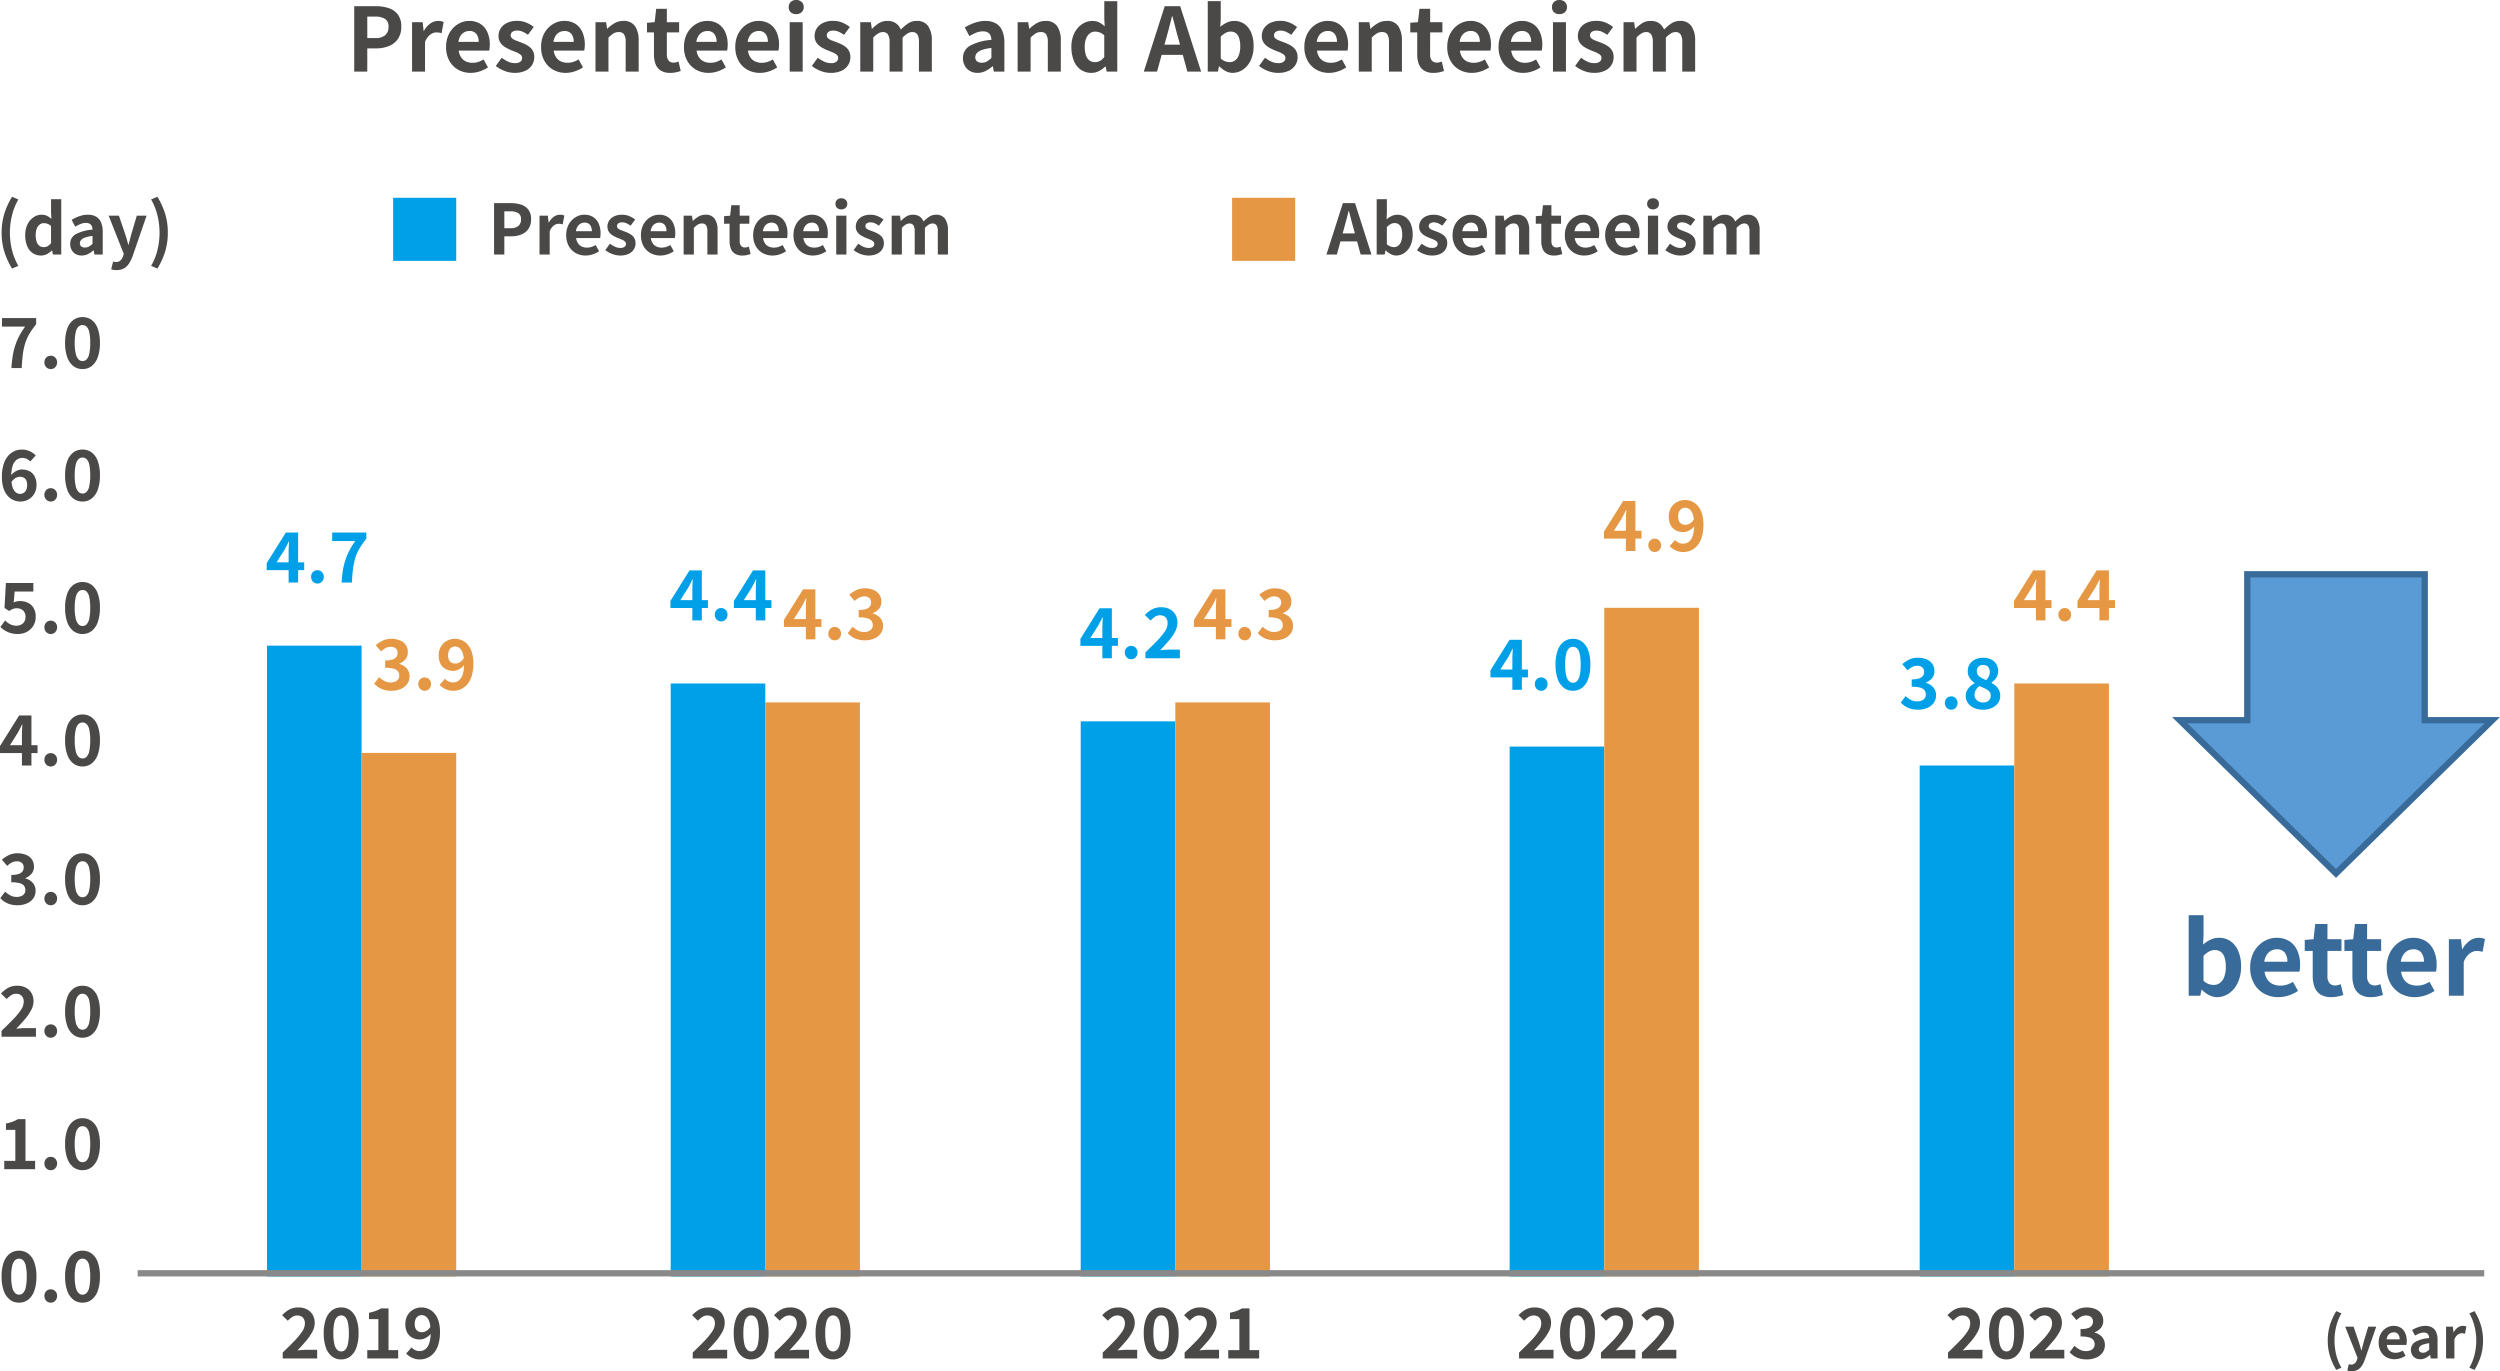 <svg xmlns="http://www.w3.org/2000/svg" width="396.323" height="217.37" viewBox="0 0 396.323 217.37">
  <g id="safety-img-21" transform="translate(-55.676 -527.646)">
    <path id="パス_8976" data-name="パス 8976" d="M-14.509,0a18.281,18.281,0,0,1,.193-1.887,10.97,10.97,0,0,1,.385-1.633A10,10,0,0,1-13.3-5.038a12.121,12.121,0,0,1,.957-1.54h-3.663V-7.931h5.412v.99a11.543,11.543,0,0,0-1.122,1.606,7.3,7.3,0,0,0-.66,1.551,10.616,10.616,0,0,0-.341,1.711q-.11.918-.165,2.073Zm6.237.154A.948.948,0,0,1-9-.154,1.059,1.059,0,0,1-9.284-.9,1.049,1.049,0,0,1-9-1.661a.965.965,0,0,1,.726-.3.952.952,0,0,1,.715.3A1.049,1.049,0,0,1-7.271-.9a1.059,1.059,0,0,1-.286.748A.935.935,0,0,1-8.272.154Zm5.027,0A2.321,2.321,0,0,1-4.7-.324a3.043,3.043,0,0,1-.963-1.4,6.583,6.583,0,0,1-.341-2.266,6.478,6.478,0,0,1,.341-2.26A2.935,2.935,0,0,1-4.7-7.623a2.376,2.376,0,0,1,1.457-.462,2.376,2.376,0,0,1,1.458.462,2.935,2.935,0,0,1,.962,1.37,6.478,6.478,0,0,1,.341,2.26A6.583,6.583,0,0,1-.825-1.727a3.043,3.043,0,0,1-.962,1.4A2.321,2.321,0,0,1-3.245.154Zm0-1.265a.9.9,0,0,0,.638-.258,1.8,1.8,0,0,0,.429-.891,7.66,7.66,0,0,0,.154-1.733A7.5,7.5,0,0,0-2.178-5.72a1.67,1.67,0,0,0-.429-.858.936.936,0,0,0-.638-.242.929.929,0,0,0-.622.242,1.7,1.7,0,0,0-.445.858,7.014,7.014,0,0,0-.165,1.727A7.166,7.166,0,0,0-4.312-2.26a1.832,1.832,0,0,0,.445.891A.9.9,0,0,0-3.245-1.111Z" transform="translate(72 586)" fill="#4b4948"/>
    <path id="パス_8975" data-name="パス 8975" d="M2.585,2.222A11.909,11.909,0,0,1,1.37-.44,10.068,10.068,0,0,1,.935-3.465,10.107,10.107,0,0,1,1.37-6.5,11.909,11.909,0,0,1,2.585-9.163l1,.429A9.669,9.669,0,0,0,2.569-6.171a11.567,11.567,0,0,0-.325,2.706A11.567,11.567,0,0,0,2.569-.759,9.5,9.5,0,0,0,3.586,1.793ZM7.194.154A2.32,2.32,0,0,1,5.858-.231a2.463,2.463,0,0,1-.875-1.111A4.437,4.437,0,0,1,4.675-3.08,3.739,3.739,0,0,1,5.043-4.8a2.884,2.884,0,0,1,.963-1.116,2.224,2.224,0,0,1,1.254-.4,1.916,1.916,0,0,1,.875.181,3,3,0,0,1,.688.49l-.055-.968V-8.778h1.617V0H9.064L8.943-.638H8.9a3.363,3.363,0,0,1-.781.561A1.961,1.961,0,0,1,7.194.154Zm.418-1.331a1.285,1.285,0,0,0,.61-.148,1.747,1.747,0,0,0,.545-.49V-4.521A1.682,1.682,0,0,0,8.2-4.878a1.733,1.733,0,0,0-.589-.1,1.045,1.045,0,0,0-.633.215,1.468,1.468,0,0,0-.467.633A2.67,2.67,0,0,0,6.336-3.1a3.3,3.3,0,0,0,.148,1.067,1.312,1.312,0,0,0,.434.644A1.122,1.122,0,0,0,7.612-1.177ZM13.618.154a1.879,1.879,0,0,1-.951-.236,1.635,1.635,0,0,1-.638-.654,1.96,1.96,0,0,1-.226-.946,1.716,1.716,0,0,1,.847-1.524,6.433,6.433,0,0,1,2.695-.742,1.546,1.546,0,0,0-.11-.544.814.814,0,0,0-.325-.379,1.131,1.131,0,0,0-.611-.143,2.29,2.29,0,0,0-.847.165,5.414,5.414,0,0,0-.847.429L12.034-5.5a5.49,5.49,0,0,1,.77-.407,5.755,5.755,0,0,1,.858-.291,3.754,3.754,0,0,1,.935-.116,2.562,2.562,0,0,1,1.309.308,1.9,1.9,0,0,1,.792.913,3.743,3.743,0,0,1,.264,1.5V0h-1.32l-.11-.66h-.055a3.939,3.939,0,0,1-.858.583A2.207,2.207,0,0,1,13.618.154Zm.539-1.265a1.235,1.235,0,0,0,.622-.16,2.707,2.707,0,0,0,.566-.446V-2.948a5.234,5.234,0,0,0-1.188.253,1.475,1.475,0,0,0-.627.391.765.765,0,0,0-.187.5.61.61,0,0,0,.226.528A.973.973,0,0,0,14.157-1.111Zm4.994,3.575a2.923,2.923,0,0,1-.473-.033,2.792,2.792,0,0,1-.374-.088l.3-1.232.2.049a.972.972,0,0,0,.226.028,1.035,1.035,0,0,0,.748-.264,1.591,1.591,0,0,0,.407-.671l.11-.374L17.9-6.16h1.628L20.5-3.3q.143.418.264.858t.253.88h.055q.1-.44.215-.874t.226-.864l.847-2.86h1.551L21.725.187a5.808,5.808,0,0,1-.6,1.237,2.388,2.388,0,0,1-.809.776A2.332,2.332,0,0,1,19.151,2.464Zm6.479-.242-1-.429A9.5,9.5,0,0,0,25.646-.759a11.567,11.567,0,0,0,.324-2.706,11.567,11.567,0,0,0-.324-2.706,9.669,9.669,0,0,0-1.017-2.563l1-.429A11.909,11.909,0,0,1,26.845-6.5a10.107,10.107,0,0,1,.434,3.036A10.068,10.068,0,0,1,26.845-.44,11.909,11.909,0,0,1,25.63,2.222Z" transform="translate(55 568)" fill="#4b4948"/>
    <path id="パス_8980" data-name="パス 8980" d="M-13.09.154A2.7,2.7,0,0,1-14.2-.077a2.67,2.67,0,0,1-.935-.7,3.393,3.393,0,0,1-.649-1.21,5.792,5.792,0,0,1-.237-1.76,6.647,6.647,0,0,1,.253-1.958,3.754,3.754,0,0,1,.7-1.342,2.885,2.885,0,0,1,1.017-.781,2.844,2.844,0,0,1,1.172-.253,2.905,2.905,0,0,1,1.3.275,3.312,3.312,0,0,1,.918.649l-.869.968a1.681,1.681,0,0,0-.55-.407,1.6,1.6,0,0,0-.7-.165,1.512,1.512,0,0,0-.885.281,1.873,1.873,0,0,0-.638.935,5.467,5.467,0,0,0-.236,1.8,5.33,5.33,0,0,0,.187,1.567,1.776,1.776,0,0,0,.506.853,1.093,1.093,0,0,0,.715.264,1.031,1.031,0,0,0,.561-.16,1.094,1.094,0,0,0,.4-.473,1.806,1.806,0,0,0,.148-.775,1.678,1.678,0,0,0-.143-.748.9.9,0,0,0-.407-.418,1.361,1.361,0,0,0-.616-.132,1.391,1.391,0,0,0-.687.2,2.023,2.023,0,0,0-.676.72l-.066-1.1a2.573,2.573,0,0,1,.528-.528,2.417,2.417,0,0,1,.616-.335,1.752,1.752,0,0,1,.594-.115,2.67,2.67,0,0,1,1.21.264,1.919,1.919,0,0,1,.83.809,2.819,2.819,0,0,1,.3,1.38,2.66,2.66,0,0,1-.352,1.391,2.494,2.494,0,0,1-.929.913A2.571,2.571,0,0,1-13.09.154Zm4.818,0A.948.948,0,0,1-9-.154,1.059,1.059,0,0,1-9.284-.9,1.049,1.049,0,0,1-9-1.661a.965.965,0,0,1,.726-.3.952.952,0,0,1,.715.3A1.049,1.049,0,0,1-7.271-.9a1.059,1.059,0,0,1-.286.748A.935.935,0,0,1-8.272.154Zm5.027,0A2.321,2.321,0,0,1-4.7-.324a3.043,3.043,0,0,1-.963-1.4,6.583,6.583,0,0,1-.341-2.266,6.478,6.478,0,0,1,.341-2.26A2.935,2.935,0,0,1-4.7-7.623a2.376,2.376,0,0,1,1.457-.462,2.376,2.376,0,0,1,1.458.462,2.935,2.935,0,0,1,.962,1.37,6.478,6.478,0,0,1,.341,2.26A6.583,6.583,0,0,1-.825-1.727a3.043,3.043,0,0,1-.962,1.4A2.321,2.321,0,0,1-3.245.154Zm0-1.265a.9.9,0,0,0,.638-.258,1.8,1.8,0,0,0,.429-.891,7.66,7.66,0,0,0,.154-1.733A7.5,7.5,0,0,0-2.178-5.72a1.67,1.67,0,0,0-.429-.858.936.936,0,0,0-.638-.242.929.929,0,0,0-.622.242,1.7,1.7,0,0,0-.445.858,7.014,7.014,0,0,0-.165,1.727A7.166,7.166,0,0,0-4.312-2.26a1.832,1.832,0,0,0,.445.891A.9.9,0,0,0-3.245-1.111Z" transform="translate(72 606.999)" fill="#4b4948"/>
    <path id="パス_8981" data-name="パス 8981" d="M-13.508.154A3.968,3.968,0,0,1-14.663,0a3.628,3.628,0,0,1-.9-.407,4.5,4.5,0,0,1-.7-.55l.748-1.034a3.645,3.645,0,0,0,.5.418,2.371,2.371,0,0,0,.594.3,2.162,2.162,0,0,0,.7.11,1.616,1.616,0,0,0,.743-.165,1.248,1.248,0,0,0,.511-.473,1.415,1.415,0,0,0,.187-.748,1.33,1.33,0,0,0-.379-1.017,1.393,1.393,0,0,0-1-.358,1.66,1.66,0,0,0-.6.1,3.75,3.75,0,0,0-.616.33l-.737-.484.22-3.949h4.356v1.353H-14l-.154,1.727a2.6,2.6,0,0,1,.473-.165,2.184,2.184,0,0,1,.506-.055,2.956,2.956,0,0,1,1.254.264,2.083,2.083,0,0,1,.913.814,2.611,2.611,0,0,1,.341,1.4,2.66,2.66,0,0,1-.4,1.485,2.658,2.658,0,0,1-1.045.941A3.047,3.047,0,0,1-13.508.154Zm5.236,0A.948.948,0,0,1-9-.154,1.059,1.059,0,0,1-9.284-.9,1.049,1.049,0,0,1-9-1.661a.965.965,0,0,1,.726-.3.952.952,0,0,1,.715.3A1.049,1.049,0,0,1-7.271-.9a1.059,1.059,0,0,1-.286.748A.935.935,0,0,1-8.272.154Zm5.027,0A2.321,2.321,0,0,1-4.7-.324a3.043,3.043,0,0,1-.963-1.4,6.583,6.583,0,0,1-.341-2.266,6.478,6.478,0,0,1,.341-2.26A2.935,2.935,0,0,1-4.7-7.623a2.376,2.376,0,0,1,1.457-.462,2.376,2.376,0,0,1,1.458.462,2.935,2.935,0,0,1,.962,1.37,6.478,6.478,0,0,1,.341,2.26A6.583,6.583,0,0,1-.825-1.727a3.043,3.043,0,0,1-.962,1.4A2.321,2.321,0,0,1-3.245.154Zm0-1.265a.9.9,0,0,0,.638-.258,1.8,1.8,0,0,0,.429-.891,7.66,7.66,0,0,0,.154-1.733A7.5,7.5,0,0,0-2.178-5.72a1.67,1.67,0,0,0-.429-.858.936.936,0,0,0-.638-.242.929.929,0,0,0-.622.242,1.7,1.7,0,0,0-.445.858,7.014,7.014,0,0,0-.165,1.727A7.166,7.166,0,0,0-4.312-2.26a1.832,1.832,0,0,0,.445.891A.9.9,0,0,0-3.245-1.111Z" transform="translate(72 627.999)" fill="#4b4948"/>
    <path id="パス_8982" data-name="パス 8982" d="M-12.848,0V-4.785q0-.363.022-.858t.044-.858h-.055q-.143.319-.308.638t-.341.649l-1.265,2h4.378v1.243h-5.951V-3.08l3.036-4.851h1.947V0Zm4.576.154A.948.948,0,0,1-9-.154,1.059,1.059,0,0,1-9.284-.9,1.049,1.049,0,0,1-9-1.661a.965.965,0,0,1,.726-.3.952.952,0,0,1,.715.3A1.049,1.049,0,0,1-7.271-.9a1.059,1.059,0,0,1-.286.748A.935.935,0,0,1-8.272.154Zm5.027,0A2.321,2.321,0,0,1-4.7-.324a3.043,3.043,0,0,1-.963-1.4,6.583,6.583,0,0,1-.341-2.266,6.478,6.478,0,0,1,.341-2.26A2.935,2.935,0,0,1-4.7-7.623a2.376,2.376,0,0,1,1.457-.462,2.376,2.376,0,0,1,1.458.462,2.935,2.935,0,0,1,.962,1.37,6.478,6.478,0,0,1,.341,2.26A6.583,6.583,0,0,1-.825-1.727a3.043,3.043,0,0,1-.962,1.4A2.321,2.321,0,0,1-3.245.154Zm0-1.265a.9.9,0,0,0,.638-.258,1.8,1.8,0,0,0,.429-.891,7.66,7.66,0,0,0,.154-1.733A7.5,7.5,0,0,0-2.178-5.72a1.67,1.67,0,0,0-.429-.858.936.936,0,0,0-.638-.242.929.929,0,0,0-.622.242,1.7,1.7,0,0,0-.445.858,7.014,7.014,0,0,0-.165,1.727A7.166,7.166,0,0,0-4.312-2.26a1.832,1.832,0,0,0,.445.891A.9.9,0,0,0-3.245-1.111Z" transform="translate(72 649)" fill="#4b4948"/>
    <path id="パス_8985" data-name="パス 8985" d="M-13.552.154A4.062,4.062,0,0,1-14.7.006a3.292,3.292,0,0,1-.9-.407,3.487,3.487,0,0,1-.677-.578L-15.51-2a4.341,4.341,0,0,0,.819.588,2.015,2.015,0,0,0,1,.247,1.946,1.946,0,0,0,.732-.127,1.057,1.057,0,0,0,.484-.368.986.986,0,0,0,.17-.583,1.147,1.147,0,0,0-.193-.665,1.219,1.219,0,0,0-.677-.429,4.873,4.873,0,0,0-1.364-.148V-4.653a3.6,3.6,0,0,0,1.177-.154,1.205,1.205,0,0,0,.611-.418,1.042,1.042,0,0,0,.182-.605.918.918,0,0,0-.286-.726,1.172,1.172,0,0,0-.8-.253,1.7,1.7,0,0,0-.8.193,3.335,3.335,0,0,0-.731.534l-.836-.99a4.913,4.913,0,0,1,1.133-.737,3.078,3.078,0,0,1,1.309-.275,3.594,3.594,0,0,1,1.38.248,2.041,2.041,0,0,1,.929.726,1.994,1.994,0,0,1,.33,1.16A1.694,1.694,0,0,1-11.3-4.867a2.386,2.386,0,0,1-1,.709V-4.1a2.512,2.512,0,0,1,.819.385,1.954,1.954,0,0,1,.583.655,1.879,1.879,0,0,1,.214.918A2,2,0,0,1-11.072-.9a2.442,2.442,0,0,1-1.045.787A3.735,3.735,0,0,1-13.552.154Zm5.28,0A.948.948,0,0,1-9-.154,1.059,1.059,0,0,1-9.284-.9,1.049,1.049,0,0,1-9-1.661a.965.965,0,0,1,.726-.3.952.952,0,0,1,.715.3A1.049,1.049,0,0,1-7.271-.9a1.059,1.059,0,0,1-.286.748A.935.935,0,0,1-8.272.154Zm5.027,0A2.321,2.321,0,0,1-4.7-.324a3.043,3.043,0,0,1-.963-1.4,6.583,6.583,0,0,1-.341-2.266,6.478,6.478,0,0,1,.341-2.26A2.935,2.935,0,0,1-4.7-7.623a2.376,2.376,0,0,1,1.457-.462,2.376,2.376,0,0,1,1.458.462,2.935,2.935,0,0,1,.962,1.37,6.478,6.478,0,0,1,.341,2.26A6.583,6.583,0,0,1-.825-1.727a3.043,3.043,0,0,1-.962,1.4A2.321,2.321,0,0,1-3.245.154Zm0-1.265a.9.9,0,0,0,.638-.258,1.8,1.8,0,0,0,.429-.891,7.66,7.66,0,0,0,.154-1.733A7.5,7.5,0,0,0-2.178-5.72a1.67,1.67,0,0,0-.429-.858.936.936,0,0,0-.638-.242.929.929,0,0,0-.622.242,1.7,1.7,0,0,0-.445.858,7.014,7.014,0,0,0-.165,1.727A7.166,7.166,0,0,0-4.312-2.26a1.832,1.832,0,0,0,.445.891A.9.9,0,0,0-3.245-1.111Z" transform="translate(72 671)" fill="#4b4948"/>
    <path id="パス_8986" data-name="パス 8986" d="M-16.082,0V-.935q1.056-1.012,1.848-1.831A10.332,10.332,0,0,0-13-4.262a2.345,2.345,0,0,0,.44-1.26,1.536,1.536,0,0,0-.143-.693,1.019,1.019,0,0,0-.413-.44,1.324,1.324,0,0,0-.665-.154,1.4,1.4,0,0,0-.809.253,4.089,4.089,0,0,0-.677.583l-.9-.88A4.516,4.516,0,0,1-15-7.772a3.036,3.036,0,0,1,1.425-.313,2.822,2.822,0,0,1,1.347.308,2.211,2.211,0,0,1,.9.864,2.572,2.572,0,0,1,.319,1.3,2.969,2.969,0,0,1-.38,1.4,8.169,8.169,0,0,1-1,1.446q-.622.731-1.358,1.5.308-.044.682-.072t.66-.027h1.782V0Zm7.81.154A.948.948,0,0,1-9-.154,1.059,1.059,0,0,1-9.284-.9,1.049,1.049,0,0,1-9-1.661a.965.965,0,0,1,.726-.3.952.952,0,0,1,.715.3A1.049,1.049,0,0,1-7.271-.9a1.059,1.059,0,0,1-.286.748A.935.935,0,0,1-8.272.154Zm5.027,0A2.321,2.321,0,0,1-4.7-.324a3.043,3.043,0,0,1-.963-1.4,6.583,6.583,0,0,1-.341-2.266,6.478,6.478,0,0,1,.341-2.26A2.935,2.935,0,0,1-4.7-7.623a2.376,2.376,0,0,1,1.457-.462,2.376,2.376,0,0,1,1.458.462,2.935,2.935,0,0,1,.962,1.37,6.478,6.478,0,0,1,.341,2.26A6.583,6.583,0,0,1-.825-1.727a3.043,3.043,0,0,1-.962,1.4A2.321,2.321,0,0,1-3.245.154Zm0-1.265a.9.9,0,0,0,.638-.258,1.8,1.8,0,0,0,.429-.891,7.66,7.66,0,0,0,.154-1.733A7.5,7.5,0,0,0-2.178-5.72a1.67,1.67,0,0,0-.429-.858.936.936,0,0,0-.638-.242.929.929,0,0,0-.622.242,1.7,1.7,0,0,0-.445.858,7.014,7.014,0,0,0-.165,1.727A7.166,7.166,0,0,0-4.312-2.26a1.832,1.832,0,0,0,.445.891A.9.9,0,0,0-3.245-1.111Z" transform="translate(72 692)" fill="#4b4948"/>
    <path id="パス_8987" data-name="パス 8987" d="M-15.653,0V-1.32h1.76V-6.237h-1.485V-7.249a6.936,6.936,0,0,0,1.062-.286,4.954,4.954,0,0,0,.83-.4h1.2V-1.32h1.529V0Zm7.381.154A.948.948,0,0,1-9-.154,1.059,1.059,0,0,1-9.284-.9,1.049,1.049,0,0,1-9-1.661a.965.965,0,0,1,.726-.3.952.952,0,0,1,.715.3A1.049,1.049,0,0,1-7.271-.9a1.059,1.059,0,0,1-.286.748A.935.935,0,0,1-8.272.154Zm5.027,0A2.321,2.321,0,0,1-4.7-.324a3.043,3.043,0,0,1-.963-1.4,6.583,6.583,0,0,1-.341-2.266,6.478,6.478,0,0,1,.341-2.26A2.935,2.935,0,0,1-4.7-7.623a2.376,2.376,0,0,1,1.457-.462,2.376,2.376,0,0,1,1.458.462,2.935,2.935,0,0,1,.962,1.37,6.478,6.478,0,0,1,.341,2.26A6.583,6.583,0,0,1-.825-1.727a3.043,3.043,0,0,1-.962,1.4A2.321,2.321,0,0,1-3.245.154Zm0-1.265a.9.9,0,0,0,.638-.258,1.8,1.8,0,0,0,.429-.891,7.66,7.66,0,0,0,.154-1.733A7.5,7.5,0,0,0-2.178-5.72a1.67,1.67,0,0,0-.429-.858.936.936,0,0,0-.638-.242.929.929,0,0,0-.622.242,1.7,1.7,0,0,0-.445.858,7.014,7.014,0,0,0-.165,1.727A7.166,7.166,0,0,0-4.312-2.26a1.832,1.832,0,0,0,.445.891A.9.9,0,0,0-3.245-1.111Z" transform="translate(72 713)" fill="#4b4948"/>
    <path id="パス_8988" data-name="パス 8988" d="M-13.31.154a2.321,2.321,0,0,1-1.457-.478,3.043,3.043,0,0,1-.963-1.4,6.583,6.583,0,0,1-.341-2.266,6.478,6.478,0,0,1,.341-2.26,2.935,2.935,0,0,1,.963-1.37,2.376,2.376,0,0,1,1.457-.462,2.376,2.376,0,0,1,1.458.462,2.935,2.935,0,0,1,.962,1.37,6.478,6.478,0,0,1,.341,2.26,6.583,6.583,0,0,1-.341,2.266,3.043,3.043,0,0,1-.962,1.4A2.321,2.321,0,0,1-13.31.154Zm0-1.265a.9.9,0,0,0,.638-.258,1.8,1.8,0,0,0,.429-.891,7.66,7.66,0,0,0,.154-1.733,7.5,7.5,0,0,0-.154-1.727,1.67,1.67,0,0,0-.429-.858.936.936,0,0,0-.638-.242.929.929,0,0,0-.622.242,1.7,1.7,0,0,0-.446.858,7.014,7.014,0,0,0-.165,1.727,7.166,7.166,0,0,0,.165,1.733,1.832,1.832,0,0,0,.446.891A.9.9,0,0,0-13.31-1.111ZM-8.272.154A.948.948,0,0,1-9-.154,1.059,1.059,0,0,1-9.284-.9,1.049,1.049,0,0,1-9-1.661a.965.965,0,0,1,.726-.3.952.952,0,0,1,.715.3A1.049,1.049,0,0,1-7.271-.9a1.059,1.059,0,0,1-.286.748A.935.935,0,0,1-8.272.154Zm5.027,0A2.321,2.321,0,0,1-4.7-.324a3.043,3.043,0,0,1-.963-1.4,6.583,6.583,0,0,1-.341-2.266,6.478,6.478,0,0,1,.341-2.26A2.935,2.935,0,0,1-4.7-7.623a2.376,2.376,0,0,1,1.457-.462,2.376,2.376,0,0,1,1.458.462,2.935,2.935,0,0,1,.962,1.37,6.478,6.478,0,0,1,.341,2.26A6.583,6.583,0,0,1-.825-1.727a3.043,3.043,0,0,1-.962,1.4A2.321,2.321,0,0,1-3.245.154Zm0-1.265a.9.9,0,0,0,.638-.258,1.8,1.8,0,0,0,.429-.891,7.66,7.66,0,0,0,.154-1.733A7.5,7.5,0,0,0-2.178-5.72a1.67,1.67,0,0,0-.429-.858.936.936,0,0,0-.638-.242.929.929,0,0,0-.622.242,1.7,1.7,0,0,0-.445.858,7.014,7.014,0,0,0-.165,1.727A7.166,7.166,0,0,0-4.312-2.26a1.832,1.832,0,0,0,.445.891A.9.9,0,0,0-3.245-1.111Z" transform="translate(72 734)" fill="#4b4948"/>
    <path id="パス_9001" data-name="パス 9001" d="M-10.958,1.818A9.744,9.744,0,0,1-11.952-.36a8.238,8.238,0,0,1-.355-2.475,8.27,8.27,0,0,1,.355-2.484A9.744,9.744,0,0,1-10.958-7.5l.819.351a7.911,7.911,0,0,0-.833,2.1,9.464,9.464,0,0,0-.265,2.214,9.464,9.464,0,0,0,.265,2.214,7.773,7.773,0,0,0,.833,2.088Zm2.439.2a2.392,2.392,0,0,1-.387-.027,2.284,2.284,0,0,1-.306-.072L-8.969.909l.167.04a.8.8,0,0,0,.184.023A.847.847,0,0,0-8.005.756,1.3,1.3,0,0,0-7.672.207l.09-.306L-9.544-5.04h1.332l.8,2.34q.117.342.216.7t.207.72h.045q.081-.36.175-.715t.184-.707l.693-2.34h1.269L-6.412.153a4.752,4.752,0,0,1-.495,1.013,1.954,1.954,0,0,1-.661.635A1.908,1.908,0,0,1-8.518,2.016ZM-1.723.126A2.568,2.568,0,0,1-2.992-.189,2.332,2.332,0,0,1-3.9-1.1,2.833,2.833,0,0,1-4.234-2.52a2.948,2.948,0,0,1,.194-1.1,2.505,2.505,0,0,1,.531-.832,2.4,2.4,0,0,1,.756-.531,2.131,2.131,0,0,1,.868-.184,2.055,2.055,0,0,1,1.161.31A1.927,1.927,0,0,1-.018-4,3.08,3.08,0,0,1,.22-2.754,3.224,3.224,0,0,1,.2-2.408a1.775,1.775,0,0,1-.045.266H-2.947a1.573,1.573,0,0,0,.243.684,1.189,1.189,0,0,0,.486.418A1.57,1.57,0,0,0-1.543-.9,1.9,1.9,0,0,0-.967-.985a2.5,2.5,0,0,0,.549-.257l.45.81A3.321,3.321,0,0,1-.8-.027,2.915,2.915,0,0,1-1.723.126ZM-2.974-3.033H-.913a1.3,1.3,0,0,0-.23-.806.852.852,0,0,0-.724-.3,1.059,1.059,0,0,0-.495.122,1.054,1.054,0,0,0-.4.369A1.514,1.514,0,0,0-2.974-3.033ZM2.362.126a1.537,1.537,0,0,1-.778-.193A1.338,1.338,0,0,1,1.062-.6a1.6,1.6,0,0,1-.185-.774,1.4,1.4,0,0,1,.693-1.247,5.263,5.263,0,0,1,2.2-.607,1.265,1.265,0,0,0-.09-.445.666.666,0,0,0-.266-.311.925.925,0,0,0-.5-.117,1.873,1.873,0,0,0-.693.135,4.429,4.429,0,0,0-.693.351L1.066-4.5a4.492,4.492,0,0,1,.63-.333,4.709,4.709,0,0,1,.7-.238,3.071,3.071,0,0,1,.765-.095,2.1,2.1,0,0,1,1.071.252,1.556,1.556,0,0,1,.648.747A3.062,3.062,0,0,1,5.1-2.943V0H4.019l-.09-.54H3.883a3.223,3.223,0,0,1-.7.477A1.806,1.806,0,0,1,2.362.126ZM2.8-.909a1.011,1.011,0,0,0,.509-.13A2.215,2.215,0,0,0,3.775-1.4V-2.412A4.283,4.283,0,0,0,2.8-2.2a1.207,1.207,0,0,0-.513.319.626.626,0,0,0-.153.409.5.5,0,0,0,.185.432A.8.8,0,0,0,2.8-.909ZM6.448,0V-5.04h1.08l.1.891h.027a2.22,2.22,0,0,1,.657-.756,1.348,1.348,0,0,1,.774-.261,1.531,1.531,0,0,1,.347.031,1.591,1.591,0,0,1,.239.077L9.454-3.915Q9.31-3.951,9.2-3.974A1.483,1.483,0,0,0,8.914-4a1.067,1.067,0,0,0-.608.225,1.658,1.658,0,0,0-.536.765V0Zm4.509,1.818-.819-.351a7.773,7.773,0,0,0,.832-2.088,9.464,9.464,0,0,0,.266-2.214,9.464,9.464,0,0,0-.266-2.214,7.911,7.911,0,0,0-.832-2.1l.819-.351a9.744,9.744,0,0,1,.995,2.178,8.27,8.27,0,0,1,.356,2.484A8.238,8.238,0,0,1,11.952-.36,9.744,9.744,0,0,1,10.957,1.818Z" transform="translate(437 743)" fill="#4b4948"/>
    <path id="パス_8984" data-name="パス 8984" d="M-.044,0,2.563-8.151H4.488L7.095,0H5.379L4.224-4.246q-.187-.638-.357-1.325T3.509-6.908H3.465q-.154.66-.336,1.342t-.357,1.32L1.606,0ZM1.573-2.09V-3.355H5.445V-2.09ZM11.011.154a1.9,1.9,0,0,1-.836-.209,2.883,2.883,0,0,1-.8-.594H9.317L9.185,0H7.92V-8.778H9.537v2.211l-.055.99A3.315,3.315,0,0,1,10.3-6.11a2.14,2.14,0,0,1,.9-.2,2.177,2.177,0,0,1,1.3.391,2.473,2.473,0,0,1,.836,1.089,4.251,4.251,0,0,1,.292,1.645,4.033,4.033,0,0,1-.374,1.809,2.818,2.818,0,0,1-.974,1.144A2.289,2.289,0,0,1,11.011.154Zm-.352-1.331a1.1,1.1,0,0,0,.66-.214,1.439,1.439,0,0,0,.473-.655,3.016,3.016,0,0,0,.176-1.111,3.29,3.29,0,0,0-.132-1,1.253,1.253,0,0,0-.4-.621,1.084,1.084,0,0,0-.693-.209,1.269,1.269,0,0,0-.6.154,2.623,2.623,0,0,0-.61.473v2.717a1.643,1.643,0,0,0,.577.363A1.7,1.7,0,0,0,10.659-1.177ZM16.654.154a3.477,3.477,0,0,1-1.248-.242A3.991,3.991,0,0,1,14.311-.7l.737-1.023a4.246,4.246,0,0,0,.809.49,2.02,2.02,0,0,0,.842.181,1.036,1.036,0,0,0,.677-.181.584.584,0,0,0,.215-.468A.5.5,0,0,0,17.4-2.1a1.875,1.875,0,0,0-.484-.286q-.3-.126-.616-.247A5.876,5.876,0,0,1,15.537-3a2.04,2.04,0,0,1-.632-.566,1.425,1.425,0,0,1-.253-.864,1.7,1.7,0,0,1,.286-.973,1.935,1.935,0,0,1,.8-.666,2.819,2.819,0,0,1,1.216-.242,2.924,2.924,0,0,1,1.194.231,4.1,4.1,0,0,1,.9.528l-.726.979a3.5,3.5,0,0,0-.654-.385,1.635,1.635,0,0,0-.666-.143.972.972,0,0,0-.627.165.532.532,0,0,0-.2.429.476.476,0,0,0,.165.368,1.446,1.446,0,0,0,.451.259l.6.231A5.849,5.849,0,0,1,18-3.393a2.819,2.819,0,0,1,.556.357,1.528,1.528,0,0,1,.4.512,1.647,1.647,0,0,1,.149.731,1.811,1.811,0,0,1-.281.984A1.912,1.912,0,0,1,18-.1,3.132,3.132,0,0,1,16.654.154Zm6.369,0a3.139,3.139,0,0,1-1.551-.385,2.85,2.85,0,0,1-1.106-1.111,3.463,3.463,0,0,1-.413-1.738,3.6,3.6,0,0,1,.236-1.342,3.062,3.062,0,0,1,.649-1.018,2.939,2.939,0,0,1,.924-.649,2.6,2.6,0,0,1,1.061-.226,2.512,2.512,0,0,1,1.419.38,2.356,2.356,0,0,1,.863,1.045A3.764,3.764,0,0,1,25.4-3.366a3.941,3.941,0,0,1-.022.423,2.17,2.17,0,0,1-.055.325H21.527a1.922,1.922,0,0,0,.3.836,1.454,1.454,0,0,0,.594.512,1.918,1.918,0,0,0,.825.171,2.319,2.319,0,0,0,.7-.1,3.054,3.054,0,0,0,.671-.314l.55.99a4.059,4.059,0,0,1-1.012.495A3.562,3.562,0,0,1,23.023.154ZM21.494-3.707h2.519a1.585,1.585,0,0,0-.281-.984,1.042,1.042,0,0,0-.885-.369,1.3,1.3,0,0,0-.605.148,1.288,1.288,0,0,0-.484.451A1.85,1.85,0,0,0,21.494-3.707ZM26.73,0V-6.16h1.32l.121.814H28.2a4.709,4.709,0,0,1,.891-.682,2.142,2.142,0,0,1,1.111-.286,1.637,1.637,0,0,1,1.452.655,3.174,3.174,0,0,1,.451,1.821V0H30.492V-3.641a1.806,1.806,0,0,0-.2-1,.76.76,0,0,0-.665-.286,1.205,1.205,0,0,0-.655.176,3.685,3.685,0,0,0-.622.517V0Zm9.306.154a2.136,2.136,0,0,1-1.177-.292,1.63,1.63,0,0,1-.649-.809,3.341,3.341,0,0,1-.2-1.2V-4.884h-.869v-1.2L34.1-6.16l.187-1.661h1.331V-6.16h1.529v1.276H35.618v2.728a1.168,1.168,0,0,0,.22.781.786.786,0,0,0,.627.253,1.236,1.236,0,0,0,.319-.044q.165-.044.286-.088l.275,1.177q-.253.077-.577.154A3.177,3.177,0,0,1,36.036.154Zm4.785,0A3.139,3.139,0,0,1,39.27-.231a2.85,2.85,0,0,1-1.105-1.111,3.463,3.463,0,0,1-.412-1.738,3.6,3.6,0,0,1,.236-1.342,3.062,3.062,0,0,1,.649-1.018,2.939,2.939,0,0,1,.924-.649,2.6,2.6,0,0,1,1.062-.226,2.512,2.512,0,0,1,1.419.38,2.356,2.356,0,0,1,.864,1.045A3.764,3.764,0,0,1,43.2-3.366a3.941,3.941,0,0,1-.022.423,2.17,2.17,0,0,1-.055.325h-3.8a1.922,1.922,0,0,0,.3.836,1.454,1.454,0,0,0,.594.512,1.918,1.918,0,0,0,.825.171,2.319,2.319,0,0,0,.7-.1,3.054,3.054,0,0,0,.671-.314l.55.99a4.059,4.059,0,0,1-1.012.495A3.562,3.562,0,0,1,40.821.154ZM39.292-3.707h2.519a1.585,1.585,0,0,0-.28-.984,1.042,1.042,0,0,0-.886-.369,1.3,1.3,0,0,0-.6.148,1.288,1.288,0,0,0-.484.451A1.85,1.85,0,0,0,39.292-3.707ZM47.212.154a3.139,3.139,0,0,1-1.551-.385,2.85,2.85,0,0,1-1.105-1.111,3.463,3.463,0,0,1-.412-1.738,3.6,3.6,0,0,1,.236-1.342,3.062,3.062,0,0,1,.649-1.018,2.939,2.939,0,0,1,.924-.649,2.6,2.6,0,0,1,1.062-.226,2.512,2.512,0,0,1,1.419.38A2.356,2.356,0,0,1,49.3-4.89a3.764,3.764,0,0,1,.292,1.524,3.941,3.941,0,0,1-.022.423,2.17,2.17,0,0,1-.055.325h-3.8a1.922,1.922,0,0,0,.3.836,1.454,1.454,0,0,0,.594.512,1.918,1.918,0,0,0,.825.171,2.319,2.319,0,0,0,.7-.1,3.054,3.054,0,0,0,.671-.314l.55.99a4.059,4.059,0,0,1-1.012.495A3.562,3.562,0,0,1,47.212.154ZM45.683-3.707H48.2a1.585,1.585,0,0,0-.28-.984,1.042,1.042,0,0,0-.886-.369,1.3,1.3,0,0,0-.6.148,1.288,1.288,0,0,0-.484.451A1.85,1.85,0,0,0,45.683-3.707ZM50.919,0V-6.16h1.617V0Zm.814-7.161a.959.959,0,0,1-.682-.236.838.838,0,0,1-.253-.644.842.842,0,0,1,.253-.638.946.946,0,0,1,.682-.242.955.955,0,0,1,.671.242.824.824,0,0,1,.264.638A.82.82,0,0,1,52.4-7.4.968.968,0,0,1,51.733-7.161ZM56.023.154a3.477,3.477,0,0,1-1.249-.242A3.991,3.991,0,0,1,53.68-.7l.737-1.023a4.247,4.247,0,0,0,.809.49,2.02,2.02,0,0,0,.841.181,1.036,1.036,0,0,0,.676-.181.584.584,0,0,0,.215-.468.5.5,0,0,0-.187-.39,1.875,1.875,0,0,0-.484-.286q-.3-.126-.616-.247A5.876,5.876,0,0,1,54.907-3a2.04,2.04,0,0,1-.632-.566,1.425,1.425,0,0,1-.253-.864,1.7,1.7,0,0,1,.286-.973,1.935,1.935,0,0,1,.8-.666,2.819,2.819,0,0,1,1.215-.242,2.924,2.924,0,0,1,1.194.231,4.1,4.1,0,0,1,.9.528l-.726.979a3.5,3.5,0,0,0-.654-.385,1.635,1.635,0,0,0-.666-.143.972.972,0,0,0-.627.165.532.532,0,0,0-.2.429.476.476,0,0,0,.165.368,1.446,1.446,0,0,0,.451.259l.6.231a5.85,5.85,0,0,1,.611.259,2.819,2.819,0,0,1,.556.357,1.528,1.528,0,0,1,.4.512,1.647,1.647,0,0,1,.149.731,1.811,1.811,0,0,1-.28.984,1.912,1.912,0,0,1-.825.7A3.132,3.132,0,0,1,56.023.154ZM59.708,0V-6.16h1.32l.121.825h.033a4.792,4.792,0,0,1,.836-.687,1.9,1.9,0,0,1,1.056-.292,1.818,1.818,0,0,1,1.061.28,1.805,1.805,0,0,1,.622.8A5.74,5.74,0,0,1,65.665-6a1.862,1.862,0,0,1,1.061-.314,1.64,1.64,0,0,1,1.447.655,3.145,3.145,0,0,1,.456,1.821V0H67.023V-3.641a1.767,1.767,0,0,0-.209-1,.75.75,0,0,0-.649-.286,1.1,1.1,0,0,0-.556.17,3.091,3.091,0,0,0-.632.523V0H63.36V-3.641a1.767,1.767,0,0,0-.209-1,.75.75,0,0,0-.649-.286,1.148,1.148,0,0,0-.555.17,2.569,2.569,0,0,0-.622.523V0Z" transform="translate(266 568)" fill="#4b4948"/>
    <path id="パス_8977" data-name="パス 8977" d="M1,0V-8.151H3.674A5.08,5.08,0,0,1,5.3-7.909a2.329,2.329,0,0,1,1.144.8,2.458,2.458,0,0,1,.424,1.523,2.578,2.578,0,0,1-.424,1.523,2.5,2.5,0,0,1-1.133.886,4.218,4.218,0,0,1-1.589.286H2.629V0ZM2.629-4.18h.979a1.886,1.886,0,0,0,1.249-.352,1.312,1.312,0,0,0,.412-1.056,1.081,1.081,0,0,0-.435-.984,2.382,2.382,0,0,0-1.281-.28H2.629ZM8.206,0V-6.16h1.32l.121,1.089H9.68a2.713,2.713,0,0,1,.8-.924,1.647,1.647,0,0,1,.946-.319,1.871,1.871,0,0,1,.424.038,1.944,1.944,0,0,1,.292.094l-.264,1.4q-.176-.044-.313-.072a1.813,1.813,0,0,0-.347-.027,1.3,1.3,0,0,0-.742.275,2.026,2.026,0,0,0-.655.935V0Zm7.3.154a3.139,3.139,0,0,1-1.551-.385,2.85,2.85,0,0,1-1.106-1.111,3.463,3.463,0,0,1-.412-1.738,3.6,3.6,0,0,1,.236-1.342,3.062,3.062,0,0,1,.649-1.018,2.939,2.939,0,0,1,.924-.649,2.6,2.6,0,0,1,1.062-.226,2.512,2.512,0,0,1,1.419.38,2.356,2.356,0,0,1,.864,1.045,3.764,3.764,0,0,1,.292,1.524,3.941,3.941,0,0,1-.022.423,2.17,2.17,0,0,1-.055.325h-3.8a1.922,1.922,0,0,0,.3.836,1.454,1.454,0,0,0,.594.512,1.918,1.918,0,0,0,.825.171,2.319,2.319,0,0,0,.7-.1,3.054,3.054,0,0,0,.671-.314l.55.99a4.059,4.059,0,0,1-1.012.495A3.562,3.562,0,0,1,15.51.154ZM13.981-3.707H16.5a1.585,1.585,0,0,0-.281-.984,1.042,1.042,0,0,0-.885-.369,1.3,1.3,0,0,0-.6.148,1.288,1.288,0,0,0-.484.451A1.85,1.85,0,0,0,13.981-3.707Zm7,3.861a3.477,3.477,0,0,1-1.248-.242A3.991,3.991,0,0,1,18.634-.7l.737-1.023a4.246,4.246,0,0,0,.809.49,2.02,2.02,0,0,0,.841.181,1.036,1.036,0,0,0,.677-.181.584.584,0,0,0,.214-.468.5.5,0,0,0-.187-.39,1.875,1.875,0,0,0-.484-.286q-.3-.126-.616-.247A5.876,5.876,0,0,1,19.861-3a2.04,2.04,0,0,1-.633-.566,1.425,1.425,0,0,1-.253-.864,1.7,1.7,0,0,1,.286-.973,1.935,1.935,0,0,1,.8-.666,2.819,2.819,0,0,1,1.215-.242,2.924,2.924,0,0,1,1.193.231,4.1,4.1,0,0,1,.9.528l-.726.979a3.5,3.5,0,0,0-.655-.385,1.635,1.635,0,0,0-.666-.143.972.972,0,0,0-.627.165.532.532,0,0,0-.2.429.476.476,0,0,0,.165.368,1.446,1.446,0,0,0,.451.259l.6.231a5.849,5.849,0,0,1,.611.259,2.819,2.819,0,0,1,.556.357,1.528,1.528,0,0,1,.4.512,1.647,1.647,0,0,1,.149.731,1.811,1.811,0,0,1-.281.984,1.912,1.912,0,0,1-.825.7A3.132,3.132,0,0,1,20.977.154Zm6.369,0a3.139,3.139,0,0,1-1.551-.385,2.85,2.85,0,0,1-1.105-1.111,3.463,3.463,0,0,1-.413-1.738,3.6,3.6,0,0,1,.237-1.342,3.062,3.062,0,0,1,.649-1.018,2.939,2.939,0,0,1,.924-.649,2.6,2.6,0,0,1,1.062-.226,2.512,2.512,0,0,1,1.419.38,2.356,2.356,0,0,1,.864,1.045,3.764,3.764,0,0,1,.292,1.524,3.941,3.941,0,0,1-.022.423,2.17,2.17,0,0,1-.055.325h-3.8a1.922,1.922,0,0,0,.3.836,1.454,1.454,0,0,0,.594.512,1.918,1.918,0,0,0,.825.171,2.319,2.319,0,0,0,.7-.1,3.054,3.054,0,0,0,.671-.314l.55.99a4.059,4.059,0,0,1-1.012.495A3.562,3.562,0,0,1,27.346.154ZM25.817-3.707h2.519a1.585,1.585,0,0,0-.28-.984,1.042,1.042,0,0,0-.885-.369,1.3,1.3,0,0,0-.605.148,1.288,1.288,0,0,0-.484.451A1.85,1.85,0,0,0,25.817-3.707ZM31.053,0V-6.16h1.32l.121.814h.033a4.709,4.709,0,0,1,.891-.682,2.142,2.142,0,0,1,1.111-.286,1.637,1.637,0,0,1,1.452.655,3.174,3.174,0,0,1,.451,1.821V0H34.815V-3.641a1.806,1.806,0,0,0-.2-1,.76.76,0,0,0-.666-.286,1.205,1.205,0,0,0-.654.176,3.685,3.685,0,0,0-.622.517V0Zm9.306.154a2.136,2.136,0,0,1-1.177-.292,1.63,1.63,0,0,1-.649-.809,3.341,3.341,0,0,1-.2-1.2V-4.884h-.869v-1.2l.957-.077.187-1.661h1.331V-6.16H41.47v1.276H39.941v2.728a1.168,1.168,0,0,0,.22.781.786.786,0,0,0,.627.253,1.236,1.236,0,0,0,.319-.044q.165-.044.286-.088l.275,1.177Q41.415,0,41.09.077A3.177,3.177,0,0,1,40.359.154Zm4.785,0a3.139,3.139,0,0,1-1.551-.385,2.85,2.85,0,0,1-1.105-1.111,3.463,3.463,0,0,1-.412-1.738,3.6,3.6,0,0,1,.236-1.342A3.062,3.062,0,0,1,42.96-5.44a2.939,2.939,0,0,1,.924-.649,2.6,2.6,0,0,1,1.062-.226,2.512,2.512,0,0,1,1.419.38,2.356,2.356,0,0,1,.864,1.045,3.764,3.764,0,0,1,.292,1.524,3.941,3.941,0,0,1-.022.423,2.17,2.17,0,0,1-.055.325h-3.8a1.922,1.922,0,0,0,.3.836,1.454,1.454,0,0,0,.594.512,1.918,1.918,0,0,0,.825.171,2.319,2.319,0,0,0,.7-.1,3.054,3.054,0,0,0,.671-.314l.55.99a4.059,4.059,0,0,1-1.012.495A3.562,3.562,0,0,1,45.144.154ZM43.615-3.707h2.519a1.585,1.585,0,0,0-.28-.984,1.042,1.042,0,0,0-.886-.369,1.3,1.3,0,0,0-.6.148,1.288,1.288,0,0,0-.484.451A1.85,1.85,0,0,0,43.615-3.707ZM51.535.154a3.139,3.139,0,0,1-1.551-.385,2.85,2.85,0,0,1-1.105-1.111,3.463,3.463,0,0,1-.412-1.738A3.6,3.6,0,0,1,48.7-4.422a3.062,3.062,0,0,1,.649-1.018,2.939,2.939,0,0,1,.924-.649,2.6,2.6,0,0,1,1.062-.226,2.512,2.512,0,0,1,1.419.38,2.356,2.356,0,0,1,.864,1.045,3.764,3.764,0,0,1,.292,1.524,3.941,3.941,0,0,1-.022.423,2.17,2.17,0,0,1-.055.325h-3.8a1.922,1.922,0,0,0,.3.836,1.454,1.454,0,0,0,.594.512,1.918,1.918,0,0,0,.825.171,2.319,2.319,0,0,0,.7-.1,3.054,3.054,0,0,0,.671-.314l.55.99a4.059,4.059,0,0,1-1.012.495A3.562,3.562,0,0,1,51.535.154ZM50.006-3.707h2.519a1.585,1.585,0,0,0-.28-.984,1.042,1.042,0,0,0-.886-.369,1.3,1.3,0,0,0-.6.148,1.288,1.288,0,0,0-.484.451A1.85,1.85,0,0,0,50.006-3.707ZM55.242,0V-6.16h1.617V0Zm.814-7.161a.959.959,0,0,1-.682-.236.838.838,0,0,1-.253-.644.842.842,0,0,1,.253-.638.946.946,0,0,1,.682-.242.955.955,0,0,1,.671.242.824.824,0,0,1,.264.638.82.82,0,0,1-.264.644A.968.968,0,0,1,56.056-7.161ZM60.346.154A3.477,3.477,0,0,1,59.1-.088,3.991,3.991,0,0,1,58-.7l.737-1.023a4.247,4.247,0,0,0,.809.49,2.02,2.02,0,0,0,.841.181,1.036,1.036,0,0,0,.676-.181.584.584,0,0,0,.215-.468.5.5,0,0,0-.187-.39,1.875,1.875,0,0,0-.484-.286q-.3-.126-.616-.247A5.876,5.876,0,0,1,59.229-3a2.04,2.04,0,0,1-.632-.566,1.425,1.425,0,0,1-.253-.864,1.7,1.7,0,0,1,.286-.973,1.935,1.935,0,0,1,.8-.666,2.819,2.819,0,0,1,1.215-.242,2.924,2.924,0,0,1,1.194.231,4.1,4.1,0,0,1,.9.528l-.726.979a3.5,3.5,0,0,0-.654-.385,1.635,1.635,0,0,0-.666-.143.972.972,0,0,0-.627.165.532.532,0,0,0-.2.429.476.476,0,0,0,.165.368,1.446,1.446,0,0,0,.451.259l.6.231a5.85,5.85,0,0,1,.611.259,2.819,2.819,0,0,1,.556.357,1.528,1.528,0,0,1,.4.512,1.647,1.647,0,0,1,.149.731,1.811,1.811,0,0,1-.28.984,1.912,1.912,0,0,1-.825.7A3.132,3.132,0,0,1,60.346.154ZM64.031,0V-6.16h1.32l.121.825H65.5a4.792,4.792,0,0,1,.836-.687A1.9,1.9,0,0,1,67.4-6.314a1.818,1.818,0,0,1,1.062.28,1.805,1.805,0,0,1,.622.8A5.74,5.74,0,0,1,69.988-6a1.862,1.862,0,0,1,1.061-.314A1.64,1.64,0,0,1,72.5-5.66a3.145,3.145,0,0,1,.456,1.821V0H71.346V-3.641a1.767,1.767,0,0,0-.209-1,.75.75,0,0,0-.649-.286,1.1,1.1,0,0,0-.556.17,3.091,3.091,0,0,0-.632.523V0H67.683V-3.641a1.767,1.767,0,0,0-.209-1,.75.75,0,0,0-.649-.286,1.148,1.148,0,0,0-.555.17,2.569,2.569,0,0,0-.622.523V0Z" transform="translate(133 568)" fill="#4b4948"/>
    <path id="パス_8983" data-name="パス 8983" d="M0,0H10V10H0Z" transform="translate(251 559)" fill="#e59744"/>
    <path id="パス_8978" data-name="パス 8978" d="M0,0H10V10H0Z" transform="translate(118 559)" fill="#00a0e9"/>
    <path id="パス_8979" data-name="パス 8979" d="M-106.169,0V-10.374h3.4a6.465,6.465,0,0,1,2.065.308,2.965,2.965,0,0,1,1.456,1.015,3.128,3.128,0,0,1,.539,1.939,3.281,3.281,0,0,1-.539,1.939,3.177,3.177,0,0,1-1.442,1.127,5.368,5.368,0,0,1-2.023.364H-104.1V0Zm2.072-5.32h1.246a2.4,2.4,0,0,0,1.589-.448,1.669,1.669,0,0,0,.525-1.344,1.376,1.376,0,0,0-.553-1.253,3.031,3.031,0,0,0-1.631-.357H-104.1ZM-97,0V-7.84h1.68l.154,1.386h.042A3.453,3.453,0,0,1-94.1-7.63a2.1,2.1,0,0,1,1.2-.406,2.382,2.382,0,0,1,.539.049,2.475,2.475,0,0,1,.371.119l-.336,1.778q-.224-.056-.4-.091a2.307,2.307,0,0,0-.441-.035,1.66,1.66,0,0,0-.945.35,2.579,2.579,0,0,0-.833,1.19V0Zm9.3.2a4,4,0,0,1-1.974-.49,3.627,3.627,0,0,1-1.407-1.414,4.408,4.408,0,0,1-.525-2.212,4.585,4.585,0,0,1,.3-1.708,3.9,3.9,0,0,1,.826-1.3,3.74,3.74,0,0,1,1.176-.826,3.315,3.315,0,0,1,1.351-.287,3.2,3.2,0,0,1,1.806.483,3,3,0,0,1,1.1,1.33,4.791,4.791,0,0,1,.371,1.939,5.015,5.015,0,0,1-.028.539,2.762,2.762,0,0,1-.07.413h-4.83a2.446,2.446,0,0,0,.378,1.064,1.85,1.85,0,0,0,.756.651,2.442,2.442,0,0,0,1.05.217,2.951,2.951,0,0,0,.9-.133,3.887,3.887,0,0,0,.854-.4l.7,1.26a5.166,5.166,0,0,1-1.288.63A4.534,4.534,0,0,1-87.7.2Zm-1.946-4.914h3.206A2.018,2.018,0,0,0-86.8-5.971a1.326,1.326,0,0,0-1.127-.469,1.648,1.648,0,0,0-.77.189,1.639,1.639,0,0,0-.616.574A2.355,2.355,0,0,0-89.649-4.718ZM-80.745.2a4.425,4.425,0,0,1-1.589-.308A5.079,5.079,0,0,1-83.727-.9l.938-1.3a5.4,5.4,0,0,0,1.029.623,2.571,2.571,0,0,0,1.071.231,1.319,1.319,0,0,0,.861-.231.744.744,0,0,0,.273-.6.629.629,0,0,0-.238-.5,2.386,2.386,0,0,0-.616-.364q-.378-.161-.784-.315a7.478,7.478,0,0,1-.973-.476,2.6,2.6,0,0,1-.805-.721,1.814,1.814,0,0,1-.322-1.1,2.161,2.161,0,0,1,.364-1.239,2.462,2.462,0,0,1,1.015-.847,3.588,3.588,0,0,1,1.547-.308,3.722,3.722,0,0,1,1.519.294,5.22,5.22,0,0,1,1.141.672l-.924,1.246a4.452,4.452,0,0,0-.833-.49,2.081,2.081,0,0,0-.847-.182,1.237,1.237,0,0,0-.8.21.677.677,0,0,0-.252.546.606.606,0,0,0,.21.469,1.84,1.84,0,0,0,.574.329l.77.294a7.444,7.444,0,0,1,.777.329,3.588,3.588,0,0,1,.707.455,1.945,1.945,0,0,1,.511.651,2.1,2.1,0,0,1,.189.931,2.3,2.3,0,0,1-.357,1.253,2.434,2.434,0,0,1-1.05.9A3.986,3.986,0,0,1-80.745.2Zm8.106,0a4,4,0,0,1-1.974-.49A3.627,3.627,0,0,1-76.02-1.708a4.408,4.408,0,0,1-.525-2.212,4.585,4.585,0,0,1,.3-1.708,3.9,3.9,0,0,1,.826-1.3,3.74,3.74,0,0,1,1.176-.826,3.315,3.315,0,0,1,1.351-.287,3.2,3.2,0,0,1,1.806.483,3,3,0,0,1,1.1,1.33,4.791,4.791,0,0,1,.371,1.939,5.015,5.015,0,0,1-.028.539,2.762,2.762,0,0,1-.07.413h-4.83a2.446,2.446,0,0,0,.378,1.064,1.85,1.85,0,0,0,.756.651,2.442,2.442,0,0,0,1.05.217,2.951,2.951,0,0,0,.9-.133,3.887,3.887,0,0,0,.854-.4l.7,1.26a5.166,5.166,0,0,1-1.288.63A4.534,4.534,0,0,1-72.639.2Zm-1.946-4.914h3.206a2.018,2.018,0,0,0-.357-1.253,1.326,1.326,0,0,0-1.127-.469,1.648,1.648,0,0,0-.77.189,1.639,1.639,0,0,0-.616.574A2.355,2.355,0,0,0-74.585-4.718ZM-67.921,0V-7.84h1.68l.154,1.036h.042a5.993,5.993,0,0,1,1.134-.868A2.727,2.727,0,0,1-63.5-8.036a2.084,2.084,0,0,1,1.848.833,4.04,4.04,0,0,1,.574,2.317V0h-2.058V-4.634a2.3,2.3,0,0,0-.259-1.274.967.967,0,0,0-.847-.364,1.534,1.534,0,0,0-.833.224,4.69,4.69,0,0,0-.791.658V0Zm11.844.2a2.719,2.719,0,0,1-1.5-.371A2.075,2.075,0,0,1-58.4-1.2a4.252,4.252,0,0,1-.252-1.526V-6.216h-1.106V-7.742l1.218-.1.238-2.114h1.694V-7.84h1.946v1.624h-1.946v3.472a1.487,1.487,0,0,0,.28.994,1,1,0,0,0,.8.322,1.574,1.574,0,0,0,.406-.056q.21-.056.364-.112l.35,1.5q-.322.1-.735.2A4.044,4.044,0,0,1-56.077.2Zm6.09,0a4,4,0,0,1-1.974-.49,3.627,3.627,0,0,1-1.407-1.414,4.408,4.408,0,0,1-.525-2.212,4.585,4.585,0,0,1,.3-1.708,3.9,3.9,0,0,1,.826-1.3,3.74,3.74,0,0,1,1.176-.826,3.315,3.315,0,0,1,1.351-.287,3.2,3.2,0,0,1,1.806.483,3,3,0,0,1,1.1,1.33,4.79,4.79,0,0,1,.371,1.939,5.016,5.016,0,0,1-.028.539,2.761,2.761,0,0,1-.07.413h-4.83a2.446,2.446,0,0,0,.378,1.064,1.85,1.85,0,0,0,.756.651,2.442,2.442,0,0,0,1.05.217,2.951,2.951,0,0,0,.9-.133,3.887,3.887,0,0,0,.854-.4l.7,1.26a5.166,5.166,0,0,1-1.288.63A4.534,4.534,0,0,1-49.987.2Zm-1.946-4.914h3.206a2.018,2.018,0,0,0-.357-1.253,1.326,1.326,0,0,0-1.127-.469,1.648,1.648,0,0,0-.77.189,1.639,1.639,0,0,0-.616.574A2.355,2.355,0,0,0-51.933-4.718ZM-41.853.2a4,4,0,0,1-1.974-.49,3.627,3.627,0,0,1-1.407-1.414,4.408,4.408,0,0,1-.525-2.212,4.585,4.585,0,0,1,.3-1.708,3.9,3.9,0,0,1,.826-1.3,3.74,3.74,0,0,1,1.176-.826A3.315,3.315,0,0,1-42.1-8.036a3.2,3.2,0,0,1,1.806.483,3,3,0,0,1,1.1,1.33,4.79,4.79,0,0,1,.371,1.939,5.016,5.016,0,0,1-.028.539,2.761,2.761,0,0,1-.07.413h-4.83a2.446,2.446,0,0,0,.378,1.064,1.85,1.85,0,0,0,.756.651,2.442,2.442,0,0,0,1.05.217,2.951,2.951,0,0,0,.9-.133,3.887,3.887,0,0,0,.854-.4l.7,1.26a5.166,5.166,0,0,1-1.288.63A4.534,4.534,0,0,1-41.853.2ZM-43.8-4.718h3.206a2.018,2.018,0,0,0-.357-1.253,1.326,1.326,0,0,0-1.127-.469,1.648,1.648,0,0,0-.77.189,1.639,1.639,0,0,0-.616.574A2.355,2.355,0,0,0-43.8-4.718ZM-37.135,0V-7.84h2.058V0ZM-36.1-9.114a1.22,1.22,0,0,1-.868-.3,1.067,1.067,0,0,1-.322-.819,1.072,1.072,0,0,1,.322-.812,1.2,1.2,0,0,1,.868-.308,1.215,1.215,0,0,1,.854.308,1.049,1.049,0,0,1,.336.812,1.044,1.044,0,0,1-.336.819A1.232,1.232,0,0,1-36.1-9.114ZM-30.639.2a4.425,4.425,0,0,1-1.589-.308A5.079,5.079,0,0,1-33.621-.9l.938-1.3a5.4,5.4,0,0,0,1.029.623,2.571,2.571,0,0,0,1.071.231,1.319,1.319,0,0,0,.861-.231.744.744,0,0,0,.273-.6.629.629,0,0,0-.238-.5,2.386,2.386,0,0,0-.616-.364q-.378-.161-.784-.315a7.479,7.479,0,0,1-.973-.476,2.6,2.6,0,0,1-.805-.721,1.814,1.814,0,0,1-.322-1.1,2.161,2.161,0,0,1,.364-1.239,2.462,2.462,0,0,1,1.015-.847,3.588,3.588,0,0,1,1.547-.308,3.722,3.722,0,0,1,1.519.294A5.22,5.22,0,0,1-27.6-7.07l-.924,1.246a4.453,4.453,0,0,0-.833-.49A2.081,2.081,0,0,0-30.2-6.5a1.237,1.237,0,0,0-.8.21.677.677,0,0,0-.252.546.606.606,0,0,0,.21.469,1.84,1.84,0,0,0,.574.329l.77.294a7.445,7.445,0,0,1,.777.329,3.588,3.588,0,0,1,.707.455,1.945,1.945,0,0,1,.511.651,2.1,2.1,0,0,1,.189.931,2.3,2.3,0,0,1-.357,1.253,2.434,2.434,0,0,1-1.05.9A3.986,3.986,0,0,1-30.639.2Zm4.69-.2V-7.84h1.68l.154,1.05h.042a6.1,6.1,0,0,1,1.064-.875,2.421,2.421,0,0,1,1.344-.371,2.314,2.314,0,0,1,1.351.357,2.3,2.3,0,0,1,.791,1.015,7.306,7.306,0,0,1,1.155-.973,2.37,2.37,0,0,1,1.351-.4,2.087,2.087,0,0,1,1.841.833A4,4,0,0,1-14.6-4.886V0h-2.044V-4.634A2.249,2.249,0,0,0-16.9-5.908a.955.955,0,0,0-.826-.364,1.406,1.406,0,0,0-.707.217,3.934,3.934,0,0,0-.805.665V0H-21.3V-4.634a2.249,2.249,0,0,0-.266-1.274.955.955,0,0,0-.826-.364,1.461,1.461,0,0,0-.707.217,3.27,3.27,0,0,0-.791.665V0ZM-7.357.2A2.391,2.391,0,0,1-8.568-.1,2.081,2.081,0,0,1-9.38-.938a2.5,2.5,0,0,1-.287-1.2A2.184,2.184,0,0,1-8.589-4.081a8.187,8.187,0,0,1,3.43-.945,1.967,1.967,0,0,0-.14-.693A1.036,1.036,0,0,0-5.712-6.2a1.44,1.44,0,0,0-.777-.182,2.914,2.914,0,0,0-1.078.21,6.89,6.89,0,0,0-1.078.546L-9.373-7a6.988,6.988,0,0,1,.98-.518A7.325,7.325,0,0,1-7.3-7.889a4.778,4.778,0,0,1,1.19-.147,3.26,3.26,0,0,1,1.666.392A2.421,2.421,0,0,1-3.437-6.482a4.763,4.763,0,0,1,.336,1.9V0h-1.68l-.14-.84h-.07A5.013,5.013,0,0,1-6.083-.1,2.809,2.809,0,0,1-7.357.2Zm.686-1.61a1.572,1.572,0,0,0,.791-.2,3.446,3.446,0,0,0,.721-.567V-3.752a6.662,6.662,0,0,0-1.512.322,1.877,1.877,0,0,0-.8.5.974.974,0,0,0-.238.637.777.777,0,0,0,.287.672A1.238,1.238,0,0,0-6.671-1.414ZM-1,0V-7.84H.679L.833-6.8H.875a5.994,5.994,0,0,1,1.134-.868,2.727,2.727,0,0,1,1.414-.364A2.084,2.084,0,0,1,5.271-7.2a4.04,4.04,0,0,1,.574,2.317V0H3.787V-4.634a2.3,2.3,0,0,0-.259-1.274.967.967,0,0,0-.847-.364,1.534,1.534,0,0,0-.833.224,4.69,4.69,0,0,0-.791.658V0ZM10.731.2a2.953,2.953,0,0,1-1.7-.49A3.134,3.134,0,0,1,7.917-1.708,5.647,5.647,0,0,1,7.525-3.92a4.759,4.759,0,0,1,.469-2.191A3.67,3.67,0,0,1,9.219-7.532a2.831,2.831,0,0,1,1.6-.5,2.439,2.439,0,0,1,1.113.231,3.824,3.824,0,0,1,.875.623l-.07-1.232v-2.758h2.058V0h-1.68l-.154-.812H12.9a4.28,4.28,0,0,1-.994.714A2.5,2.5,0,0,1,10.731.2ZM11.263-1.5a1.635,1.635,0,0,0,.777-.189,2.223,2.223,0,0,0,.693-.623V-5.754a2.141,2.141,0,0,0-.721-.455,2.205,2.205,0,0,0-.749-.133,1.33,1.33,0,0,0-.805.273,1.868,1.868,0,0,0-.595.8,3.4,3.4,0,0,0-.224,1.316A4.2,4.2,0,0,0,9.828-2.59a1.67,1.67,0,0,0,.553.819A1.428,1.428,0,0,0,11.263-1.5ZM19,0l3.318-10.374h2.45L28.091,0H25.907l-1.47-5.4q-.238-.812-.455-1.687t-.455-1.7h-.056q-.2.84-.427,1.708T22.589-5.4L21.1,0Zm2.058-2.66V-4.27h4.928v1.61ZM33.075.2A2.421,2.421,0,0,1,32.011-.07a3.669,3.669,0,0,1-1.022-.756h-.07L30.751,0h-1.61V-11.172H31.2v2.814l-.07,1.26a4.219,4.219,0,0,1,1.043-.679,2.724,2.724,0,0,1,1.141-.259,2.771,2.771,0,0,1,1.659.5,3.148,3.148,0,0,1,1.064,1.386,5.41,5.41,0,0,1,.371,2.093,5.133,5.133,0,0,1-.476,2.3A3.587,3.587,0,0,1,34.692-.3,2.913,2.913,0,0,1,33.075.2ZM32.627-1.5a1.4,1.4,0,0,0,.84-.273,1.831,1.831,0,0,0,.6-.833,3.838,3.838,0,0,0,.224-1.414,4.188,4.188,0,0,0-.168-1.267,1.594,1.594,0,0,0-.5-.791,1.379,1.379,0,0,0-.882-.266,1.615,1.615,0,0,0-.763.2,3.339,3.339,0,0,0-.777.6v3.458a2.091,2.091,0,0,0,.735.462A2.162,2.162,0,0,0,32.627-1.5ZM40.257.2a4.425,4.425,0,0,1-1.589-.308A5.079,5.079,0,0,1,37.275-.9l.938-1.3a5.4,5.4,0,0,0,1.029.623,2.571,2.571,0,0,0,1.071.231,1.319,1.319,0,0,0,.861-.231.744.744,0,0,0,.273-.6.629.629,0,0,0-.238-.5,2.386,2.386,0,0,0-.616-.364q-.378-.161-.784-.315a7.479,7.479,0,0,1-.973-.476,2.6,2.6,0,0,1-.805-.721,1.814,1.814,0,0,1-.322-1.1,2.161,2.161,0,0,1,.364-1.239,2.462,2.462,0,0,1,1.015-.847,3.588,3.588,0,0,1,1.547-.308,3.722,3.722,0,0,1,1.519.294A5.22,5.22,0,0,1,43.3-7.07l-.924,1.246a4.453,4.453,0,0,0-.833-.49,2.081,2.081,0,0,0-.847-.182,1.237,1.237,0,0,0-.8.21.677.677,0,0,0-.252.546.606.606,0,0,0,.21.469,1.84,1.84,0,0,0,.574.329l.77.294a7.445,7.445,0,0,1,.777.329,3.588,3.588,0,0,1,.707.455,1.945,1.945,0,0,1,.511.651,2.1,2.1,0,0,1,.189.931,2.3,2.3,0,0,1-.357,1.253,2.434,2.434,0,0,1-1.05.9A3.986,3.986,0,0,1,40.257.2Zm8.106,0a4,4,0,0,1-1.974-.49,3.627,3.627,0,0,1-1.407-1.414,4.408,4.408,0,0,1-.525-2.212,4.585,4.585,0,0,1,.3-1.708,3.9,3.9,0,0,1,.826-1.3,3.74,3.74,0,0,1,1.176-.826,3.315,3.315,0,0,1,1.351-.287,3.2,3.2,0,0,1,1.806.483,3,3,0,0,1,1.1,1.33,4.79,4.79,0,0,1,.371,1.939,5.016,5.016,0,0,1-.028.539,2.761,2.761,0,0,1-.07.413h-4.83a2.446,2.446,0,0,0,.378,1.064,1.85,1.85,0,0,0,.756.651,2.442,2.442,0,0,0,1.05.217,2.951,2.951,0,0,0,.9-.133,3.887,3.887,0,0,0,.854-.4l.7,1.26a5.166,5.166,0,0,1-1.288.63A4.534,4.534,0,0,1,48.363.2ZM46.417-4.718h3.206a2.018,2.018,0,0,0-.357-1.253,1.326,1.326,0,0,0-1.127-.469,1.648,1.648,0,0,0-.77.189,1.639,1.639,0,0,0-.616.574A2.355,2.355,0,0,0,46.417-4.718ZM53.081,0V-7.84h1.68L54.915-6.8h.042a5.994,5.994,0,0,1,1.134-.868A2.727,2.727,0,0,1,57.5-8.036a2.084,2.084,0,0,1,1.848.833,4.04,4.04,0,0,1,.574,2.317V0H57.869V-4.634a2.3,2.3,0,0,0-.259-1.274.967.967,0,0,0-.847-.364,1.534,1.534,0,0,0-.833.224,4.69,4.69,0,0,0-.791.658V0ZM64.925.2a2.719,2.719,0,0,1-1.5-.371A2.075,2.075,0,0,1,62.6-1.2a4.252,4.252,0,0,1-.252-1.526V-6.216H61.243V-7.742l1.218-.1L62.7-9.954h1.694V-7.84h1.946v1.624H64.393v3.472a1.487,1.487,0,0,0,.28.994,1,1,0,0,0,.8.322,1.574,1.574,0,0,0,.406-.056q.21-.056.364-.112l.35,1.5q-.322.1-.735.2A4.044,4.044,0,0,1,64.925.2Zm6.09,0a4,4,0,0,1-1.974-.49,3.627,3.627,0,0,1-1.407-1.414,4.408,4.408,0,0,1-.525-2.212,4.585,4.585,0,0,1,.3-1.708,3.9,3.9,0,0,1,.826-1.3,3.74,3.74,0,0,1,1.176-.826,3.315,3.315,0,0,1,1.351-.287,3.2,3.2,0,0,1,1.806.483,3,3,0,0,1,1.1,1.33,4.791,4.791,0,0,1,.371,1.939,5.015,5.015,0,0,1-.028.539,2.762,2.762,0,0,1-.07.413h-4.83a2.446,2.446,0,0,0,.378,1.064,1.85,1.85,0,0,0,.756.651A2.442,2.442,0,0,0,71.3-1.4a2.951,2.951,0,0,0,.9-.133,3.887,3.887,0,0,0,.854-.4l.7,1.26a5.166,5.166,0,0,1-1.288.63A4.534,4.534,0,0,1,71.015.2ZM69.069-4.718h3.206a2.018,2.018,0,0,0-.357-1.253,1.326,1.326,0,0,0-1.127-.469,1.648,1.648,0,0,0-.77.189,1.639,1.639,0,0,0-.616.574A2.355,2.355,0,0,0,69.069-4.718ZM79.149.2a4,4,0,0,1-1.974-.49,3.627,3.627,0,0,1-1.407-1.414,4.408,4.408,0,0,1-.525-2.212,4.585,4.585,0,0,1,.3-1.708,3.9,3.9,0,0,1,.826-1.3,3.74,3.74,0,0,1,1.176-.826A3.315,3.315,0,0,1,78.9-8.036a3.2,3.2,0,0,1,1.806.483,3,3,0,0,1,1.1,1.33,4.791,4.791,0,0,1,.371,1.939,5.015,5.015,0,0,1-.028.539,2.762,2.762,0,0,1-.07.413h-4.83a2.446,2.446,0,0,0,.378,1.064,1.85,1.85,0,0,0,.756.651,2.442,2.442,0,0,0,1.05.217,2.951,2.951,0,0,0,.9-.133,3.887,3.887,0,0,0,.854-.4l.7,1.26a5.166,5.166,0,0,1-1.288.63A4.534,4.534,0,0,1,79.149.2ZM77.2-4.718h3.206a2.018,2.018,0,0,0-.357-1.253,1.326,1.326,0,0,0-1.127-.469,1.648,1.648,0,0,0-.77.189,1.639,1.639,0,0,0-.616.574A2.355,2.355,0,0,0,77.2-4.718ZM83.867,0V-7.84h2.058V0ZM84.9-9.114a1.22,1.22,0,0,1-.868-.3,1.067,1.067,0,0,1-.322-.819,1.072,1.072,0,0,1,.322-.812,1.2,1.2,0,0,1,.868-.308,1.215,1.215,0,0,1,.854.308,1.049,1.049,0,0,1,.336.812,1.044,1.044,0,0,1-.336.819A1.232,1.232,0,0,1,84.9-9.114ZM90.363.2a4.425,4.425,0,0,1-1.589-.308A5.079,5.079,0,0,1,87.381-.9l.938-1.3a5.4,5.4,0,0,0,1.029.623,2.571,2.571,0,0,0,1.071.231,1.319,1.319,0,0,0,.861-.231.744.744,0,0,0,.273-.6.629.629,0,0,0-.238-.5,2.386,2.386,0,0,0-.616-.364q-.378-.161-.784-.315a7.478,7.478,0,0,1-.973-.476,2.6,2.6,0,0,1-.805-.721,1.814,1.814,0,0,1-.322-1.1,2.161,2.161,0,0,1,.364-1.239,2.462,2.462,0,0,1,1.015-.847,3.588,3.588,0,0,1,1.547-.308,3.722,3.722,0,0,1,1.519.294A5.22,5.22,0,0,1,93.4-7.07l-.924,1.246a4.452,4.452,0,0,0-.833-.49A2.081,2.081,0,0,0,90.8-6.5a1.237,1.237,0,0,0-.8.21.677.677,0,0,0-.252.546.606.606,0,0,0,.21.469,1.84,1.84,0,0,0,.574.329l.77.294a7.444,7.444,0,0,1,.777.329,3.588,3.588,0,0,1,.707.455,1.945,1.945,0,0,1,.511.651,2.1,2.1,0,0,1,.189.931,2.3,2.3,0,0,1-.357,1.253,2.434,2.434,0,0,1-1.05.9A3.986,3.986,0,0,1,90.363.2Zm4.69-.2V-7.84h1.68l.154,1.05h.042a6.1,6.1,0,0,1,1.064-.875,2.421,2.421,0,0,1,1.344-.371,2.314,2.314,0,0,1,1.351.357,2.3,2.3,0,0,1,.791,1.015,7.306,7.306,0,0,1,1.155-.973,2.37,2.37,0,0,1,1.351-.4,2.087,2.087,0,0,1,1.841.833,4,4,0,0,1,.581,2.317V0h-2.044V-4.634a2.249,2.249,0,0,0-.266-1.274.955.955,0,0,0-.826-.364,1.406,1.406,0,0,0-.707.217,3.934,3.934,0,0,0-.8.665V0H99.7V-4.634a2.249,2.249,0,0,0-.266-1.274.955.955,0,0,0-.826-.364,1.461,1.461,0,0,0-.707.217,3.27,3.27,0,0,0-.791.665V0Z" transform="translate(218 539)" fill="#4b4948"/>
    <g id="パス_8999" data-name="パス 8999" transform="translate(-9705.998 -20798.668)" fill="#5b9bd5">
      <path d="M 10131.999 21464.777 L 10107.225 21440.486 L 10117.438 21440.486 L 10117.938 21440.486 L 10117.938 21439.986 L 10117.938 21417.359 L 10146.061 21417.359 L 10146.061 21439.986 L 10146.061 21440.486 L 10146.561 21440.486 L 10156.773 21440.486 L 10131.999 21464.777 Z" stroke="none"/>
      <path d="M 10118.438 21417.859 L 10118.438 21440.986 L 10108.449 21440.986 L 10131.999 21464.078 L 10155.549 21440.986 L 10145.561 21440.986 L 10145.561 21417.859 L 10118.438 21417.859 M 10117.438 21416.859 L 10146.561 21416.859 L 10146.561 21439.986 L 10157.997 21439.986 L 10131.999 21465.479 L 10106.001 21439.986 L 10117.438 21439.986 L 10117.438 21416.859 Z" stroke="none" fill="#386b99"/>
    </g>
    <path id="パス_9000" data-name="パス 9000" d="M-18.36.224a2.767,2.767,0,0,1-1.216-.3,4.193,4.193,0,0,1-1.168-.864h-.08L-21.016,0h-1.84V-12.768H-20.5v3.216l-.08,1.44a4.821,4.821,0,0,1,1.192-.776,3.113,3.113,0,0,1,1.3-.3,3.167,3.167,0,0,1,1.9.568,3.6,3.6,0,0,1,1.216,1.584,6.183,6.183,0,0,1,.424,2.392A5.866,5.866,0,0,1-15.1-2.008,4.1,4.1,0,0,1-16.512-.344,3.33,3.33,0,0,1-18.36.224Zm-.512-1.936a1.6,1.6,0,0,0,.96-.312,2.093,2.093,0,0,0,.688-.952,4.386,4.386,0,0,0,.256-1.616A4.786,4.786,0,0,0-17.16-6.04a1.822,1.822,0,0,0-.576-.9,1.577,1.577,0,0,0-1.008-.3,1.845,1.845,0,0,0-.872.224,3.816,3.816,0,0,0-.888.688v3.952a2.39,2.39,0,0,0,.84.528A2.471,2.471,0,0,0-18.872-1.712ZM-8.648.224A4.566,4.566,0,0,1-10.9-.336a4.145,4.145,0,0,1-1.608-1.616,5.037,5.037,0,0,1-.6-2.528,5.24,5.24,0,0,1,.344-1.952,4.454,4.454,0,0,1,.944-1.48,4.274,4.274,0,0,1,1.344-.944,3.788,3.788,0,0,1,1.544-.328,3.654,3.654,0,0,1,2.064.552,3.426,3.426,0,0,1,1.256,1.52A5.475,5.475,0,0,1-5.192-4.9a5.732,5.732,0,0,1-.032.616,3.156,3.156,0,0,1-.08.472h-5.52a2.8,2.8,0,0,0,.432,1.216,2.114,2.114,0,0,0,.864.744,2.79,2.79,0,0,0,1.2.248A3.373,3.373,0,0,0-7.3-1.752a4.442,4.442,0,0,0,.976-.456l.8,1.44A5.9,5.9,0,0,1-7-.048,5.181,5.181,0,0,1-8.648.224Zm-2.224-5.616h3.664a2.306,2.306,0,0,0-.408-1.432A1.515,1.515,0,0,0-8.9-7.36a1.883,1.883,0,0,0-.88.216,1.873,1.873,0,0,0-.7.656A2.691,2.691,0,0,0-10.872-5.392ZM-.248.224A3.107,3.107,0,0,1-1.96-.2,2.371,2.371,0,0,1-2.9-1.376,4.86,4.86,0,0,1-3.192-3.12V-7.1H-4.456V-8.848l1.392-.112.272-2.416H-.856V-8.96H1.368V-7.1H-.856v3.968A1.7,1.7,0,0,0-.536-2a1.144,1.144,0,0,0,.912.368A1.8,1.8,0,0,0,.84-1.7q.24-.064.416-.128l.4,1.712Q1.288,0,.816.112A4.621,4.621,0,0,1-.248.224Zm6.288,0A3.107,3.107,0,0,1,4.328-.2a2.371,2.371,0,0,1-.944-1.176A4.86,4.86,0,0,1,3.1-3.12V-7.1H1.832V-8.848L3.224-8.96,3.5-11.376H5.432V-8.96H7.656V-7.1H5.432v3.968A1.7,1.7,0,0,0,5.752-2a1.144,1.144,0,0,0,.912.368A1.8,1.8,0,0,0,7.128-1.7q.24-.064.416-.128l.4,1.712Q7.576,0,7.1.112A4.621,4.621,0,0,1,6.04.224Zm6.96,0a4.566,4.566,0,0,1-2.256-.56A4.145,4.145,0,0,1,9.136-1.952a5.037,5.037,0,0,1-.6-2.528A5.24,5.24,0,0,1,8.88-6.432a4.454,4.454,0,0,1,.944-1.48,4.274,4.274,0,0,1,1.344-.944,3.788,3.788,0,0,1,1.544-.328,3.654,3.654,0,0,1,2.064.552,3.426,3.426,0,0,1,1.256,1.52A5.475,5.475,0,0,1,16.456-4.9a5.732,5.732,0,0,1-.032.616,3.156,3.156,0,0,1-.08.472h-5.52a2.8,2.8,0,0,0,.432,1.216,2.114,2.114,0,0,0,.864.744,2.79,2.79,0,0,0,1.2.248,3.373,3.373,0,0,0,1.024-.152,4.442,4.442,0,0,0,.976-.456l.8,1.44a5.9,5.9,0,0,1-1.472.72A5.181,5.181,0,0,1,13,.224ZM10.776-5.392H14.44a2.306,2.306,0,0,0-.408-1.432,1.515,1.515,0,0,0-1.288-.536,1.883,1.883,0,0,0-.88.216,1.873,1.873,0,0,0-.7.656A2.691,2.691,0,0,0,10.776-5.392ZM18.392,0V-8.96h1.92l.176,1.584h.048A3.946,3.946,0,0,1,21.7-8.72a2.4,2.4,0,0,1,1.376-.464,2.722,2.722,0,0,1,.616.056,2.828,2.828,0,0,1,.424.136L23.736-6.96q-.256-.064-.456-.1a2.637,2.637,0,0,0-.5-.04,1.9,1.9,0,0,0-1.08.4,2.947,2.947,0,0,0-.952,1.36V0Z" transform="translate(425.501 685.5)" fill="#386b99"/>
    <path id="パス_8991" data-name="パス 8991" d="M-12.507,0V-.935q1.056-1.012,1.848-1.831a10.332,10.332,0,0,0,1.232-1.5,2.345,2.345,0,0,0,.44-1.26,1.536,1.536,0,0,0-.143-.693,1.019,1.019,0,0,0-.413-.44,1.324,1.324,0,0,0-.665-.154,1.4,1.4,0,0,0-.809.253,4.089,4.089,0,0,0-.677.583l-.9-.88a4.516,4.516,0,0,1,1.171-.918A3.036,3.036,0,0,1-10-8.085a2.822,2.822,0,0,1,1.347.308,2.211,2.211,0,0,1,.9.864,2.572,2.572,0,0,1,.319,1.3,2.969,2.969,0,0,1-.379,1.4,8.169,8.169,0,0,1-1,1.446q-.622.731-1.358,1.5.308-.044.682-.072t.66-.027h1.782V0Zm9.262.154A2.321,2.321,0,0,1-4.7-.324a3.043,3.043,0,0,1-.963-1.4,6.583,6.583,0,0,1-.341-2.266,6.478,6.478,0,0,1,.341-2.26A2.935,2.935,0,0,1-4.7-7.623a2.376,2.376,0,0,1,1.457-.462,2.376,2.376,0,0,1,1.458.462,2.935,2.935,0,0,1,.962,1.37,6.478,6.478,0,0,1,.341,2.26A6.583,6.583,0,0,1-.825-1.727a3.043,3.043,0,0,1-.962,1.4A2.321,2.321,0,0,1-3.245.154Zm0-1.265a.9.9,0,0,0,.638-.258,1.8,1.8,0,0,0,.429-.891,7.66,7.66,0,0,0,.154-1.733A7.5,7.5,0,0,0-2.178-5.72a1.67,1.67,0,0,0-.429-.858.936.936,0,0,0-.638-.242.929.929,0,0,0-.622.242,1.7,1.7,0,0,0-.445.858,7.014,7.014,0,0,0-.165,1.727A7.166,7.166,0,0,0-4.312-2.26a1.832,1.832,0,0,0,.445.891A.9.9,0,0,0-3.245-1.111ZM.9,0V-1.32h1.76V-6.237H1.177V-7.249a6.936,6.936,0,0,0,1.062-.286,4.954,4.954,0,0,0,.831-.4h1.2V-1.32H5.8V0ZM9.273.154a2.87,2.87,0,0,1-1.3-.275A3.337,3.337,0,0,1,7.062-.77l.858-.979a1.6,1.6,0,0,0,.556.418,1.611,1.611,0,0,0,.7.165,1.529,1.529,0,0,0,.9-.281,1.874,1.874,0,0,0,.638-.94,5.476,5.476,0,0,0,.236-1.793,5.232,5.232,0,0,0-.193-1.579,1.77,1.77,0,0,0-.512-.847,1.122,1.122,0,0,0-.726-.259,1.038,1.038,0,0,0-.55.154,1.058,1.058,0,0,0-.4.468,1.835,1.835,0,0,0-.148.786,1.656,1.656,0,0,0,.143.731.926.926,0,0,0,.407.429,1.315,1.315,0,0,0,.616.138,1.393,1.393,0,0,0,.693-.209,1.911,1.911,0,0,0,.66-.715l.077,1.089a2.08,2.08,0,0,1-.517.528,2.818,2.818,0,0,1-.622.341,1.664,1.664,0,0,1-.6.121,2.625,2.625,0,0,1-1.21-.27,1.96,1.96,0,0,1-.831-.808,2.787,2.787,0,0,1-.3-1.375,2.682,2.682,0,0,1,.352-1.4,2.44,2.44,0,0,1,.935-.907,2.615,2.615,0,0,1,1.276-.319,2.7,2.7,0,0,1,1.105.231,2.67,2.67,0,0,1,.935.7,3.393,3.393,0,0,1,.649,1.21,5.792,5.792,0,0,1,.237,1.76,6.659,6.659,0,0,1-.253,1.952,3.75,3.75,0,0,1-.7,1.347A2.885,2.885,0,0,1,10.444-.1,2.844,2.844,0,0,1,9.273.154Z" transform="translate(113 743)" fill="#4b4948"/>
    <path id="パス_8992" data-name="パス 8992" d="M-12.507,0V-.935q1.056-1.012,1.848-1.831a10.332,10.332,0,0,0,1.232-1.5,2.345,2.345,0,0,0,.44-1.26,1.536,1.536,0,0,0-.143-.693,1.019,1.019,0,0,0-.413-.44,1.324,1.324,0,0,0-.665-.154,1.4,1.4,0,0,0-.809.253,4.089,4.089,0,0,0-.677.583l-.9-.88a4.516,4.516,0,0,1,1.171-.918A3.036,3.036,0,0,1-10-8.085a2.822,2.822,0,0,1,1.347.308,2.211,2.211,0,0,1,.9.864,2.572,2.572,0,0,1,.319,1.3,2.969,2.969,0,0,1-.379,1.4,8.169,8.169,0,0,1-1,1.446q-.622.731-1.358,1.5.308-.044.682-.072t.66-.027h1.782V0Zm9.262.154A2.321,2.321,0,0,1-4.7-.324a3.043,3.043,0,0,1-.963-1.4,6.583,6.583,0,0,1-.341-2.266,6.478,6.478,0,0,1,.341-2.26A2.935,2.935,0,0,1-4.7-7.623a2.376,2.376,0,0,1,1.457-.462,2.376,2.376,0,0,1,1.458.462,2.935,2.935,0,0,1,.962,1.37,6.478,6.478,0,0,1,.341,2.26A6.583,6.583,0,0,1-.825-1.727a3.043,3.043,0,0,1-.962,1.4A2.321,2.321,0,0,1-3.245.154Zm0-1.265a.9.9,0,0,0,.638-.258,1.8,1.8,0,0,0,.429-.891,7.66,7.66,0,0,0,.154-1.733A7.5,7.5,0,0,0-2.178-5.72a1.67,1.67,0,0,0-.429-.858.936.936,0,0,0-.638-.242.929.929,0,0,0-.622.242,1.7,1.7,0,0,0-.445.858,7.014,7.014,0,0,0-.165,1.727A7.166,7.166,0,0,0-4.312-2.26a1.832,1.832,0,0,0,.445.891A.9.9,0,0,0-3.245-1.111ZM.473,0V-.935Q1.529-1.947,2.321-2.766a10.332,10.332,0,0,0,1.232-1.5,2.345,2.345,0,0,0,.44-1.26,1.536,1.536,0,0,0-.143-.693,1.019,1.019,0,0,0-.412-.44,1.324,1.324,0,0,0-.665-.154,1.4,1.4,0,0,0-.809.253,4.089,4.089,0,0,0-.677.583l-.9-.88a4.516,4.516,0,0,1,1.171-.918,3.036,3.036,0,0,1,1.424-.313,2.822,2.822,0,0,1,1.347.308,2.211,2.211,0,0,1,.9.864,2.572,2.572,0,0,1,.319,1.3,2.969,2.969,0,0,1-.379,1.4,8.169,8.169,0,0,1-1,1.446q-.622.731-1.359,1.5.308-.044.682-.072t.66-.027H5.929V0ZM7.392,0V-1.32h1.76V-6.237H7.667V-7.249a6.936,6.936,0,0,0,1.062-.286,4.954,4.954,0,0,0,.83-.4h1.2V-1.32h1.529V0Z" transform="translate(243 743)" fill="#4b4948"/>
    <path id="パス_8993" data-name="パス 8993" d="M-12.507,0V-.935q1.056-1.012,1.848-1.831a10.332,10.332,0,0,0,1.232-1.5,2.345,2.345,0,0,0,.44-1.26,1.536,1.536,0,0,0-.143-.693,1.019,1.019,0,0,0-.413-.44,1.324,1.324,0,0,0-.665-.154,1.4,1.4,0,0,0-.809.253,4.089,4.089,0,0,0-.677.583l-.9-.88a4.516,4.516,0,0,1,1.171-.918A3.036,3.036,0,0,1-10-8.085a2.822,2.822,0,0,1,1.347.308,2.211,2.211,0,0,1,.9.864,2.572,2.572,0,0,1,.319,1.3,2.969,2.969,0,0,1-.379,1.4,8.169,8.169,0,0,1-1,1.446q-.622.731-1.358,1.5.308-.044.682-.072t.66-.027h1.782V0Zm9.262.154A2.321,2.321,0,0,1-4.7-.324a3.043,3.043,0,0,1-.963-1.4,6.583,6.583,0,0,1-.341-2.266,6.478,6.478,0,0,1,.341-2.26A2.935,2.935,0,0,1-4.7-7.623a2.376,2.376,0,0,1,1.457-.462,2.376,2.376,0,0,1,1.458.462,2.935,2.935,0,0,1,.962,1.37,6.478,6.478,0,0,1,.341,2.26A6.583,6.583,0,0,1-.825-1.727a3.043,3.043,0,0,1-.962,1.4A2.321,2.321,0,0,1-3.245.154Zm0-1.265a.9.9,0,0,0,.638-.258,1.8,1.8,0,0,0,.429-.891,7.66,7.66,0,0,0,.154-1.733A7.5,7.5,0,0,0-2.178-5.72a1.67,1.67,0,0,0-.429-.858.936.936,0,0,0-.638-.242.929.929,0,0,0-.622.242,1.7,1.7,0,0,0-.445.858,7.014,7.014,0,0,0-.165,1.727A7.166,7.166,0,0,0-4.312-2.26a1.832,1.832,0,0,0,.445.891A.9.9,0,0,0-3.245-1.111ZM.473,0V-.935Q1.529-1.947,2.321-2.766a10.332,10.332,0,0,0,1.232-1.5,2.345,2.345,0,0,0,.44-1.26,1.536,1.536,0,0,0-.143-.693,1.019,1.019,0,0,0-.412-.44,1.324,1.324,0,0,0-.665-.154,1.4,1.4,0,0,0-.809.253,4.089,4.089,0,0,0-.677.583l-.9-.88a4.516,4.516,0,0,1,1.171-.918,3.036,3.036,0,0,1,1.424-.313,2.822,2.822,0,0,1,1.347.308,2.211,2.211,0,0,1,.9.864,2.572,2.572,0,0,1,.319,1.3,2.969,2.969,0,0,1-.379,1.4,8.169,8.169,0,0,1-1,1.446q-.622.731-1.359,1.5.308-.044.682-.072t.66-.027H5.929V0Zm6.49,0V-.935Q8.019-1.947,8.811-2.766a10.332,10.332,0,0,0,1.232-1.5,2.345,2.345,0,0,0,.44-1.26,1.536,1.536,0,0,0-.143-.693,1.019,1.019,0,0,0-.413-.44,1.324,1.324,0,0,0-.665-.154,1.4,1.4,0,0,0-.809.253,4.089,4.089,0,0,0-.677.583l-.9-.88a4.516,4.516,0,0,1,1.171-.918,3.036,3.036,0,0,1,1.425-.313,2.822,2.822,0,0,1,1.347.308,2.211,2.211,0,0,1,.9.864,2.572,2.572,0,0,1,.319,1.3,2.969,2.969,0,0,1-.38,1.4,8.169,8.169,0,0,1-1,1.446q-.622.731-1.358,1.5.308-.044.682-.072t.66-.027h1.782V0Z" transform="translate(309 743)" fill="#4b4948"/>
    <path id="パス_8996" data-name="パス 8996" d="M-12.507,0V-.935q1.056-1.012,1.848-1.831a10.332,10.332,0,0,0,1.232-1.5,2.345,2.345,0,0,0,.44-1.26,1.536,1.536,0,0,0-.143-.693,1.019,1.019,0,0,0-.413-.44,1.324,1.324,0,0,0-.665-.154,1.4,1.4,0,0,0-.809.253,4.089,4.089,0,0,0-.677.583l-.9-.88a4.516,4.516,0,0,1,1.171-.918A3.036,3.036,0,0,1-10-8.085a2.822,2.822,0,0,1,1.347.308,2.211,2.211,0,0,1,.9.864,2.572,2.572,0,0,1,.319,1.3,2.969,2.969,0,0,1-.379,1.4,8.169,8.169,0,0,1-1,1.446q-.622.731-1.358,1.5.308-.044.682-.072t.66-.027h1.782V0Zm9.262.154A2.321,2.321,0,0,1-4.7-.324a3.043,3.043,0,0,1-.963-1.4,6.583,6.583,0,0,1-.341-2.266,6.478,6.478,0,0,1,.341-2.26A2.935,2.935,0,0,1-4.7-7.623a2.376,2.376,0,0,1,1.457-.462,2.376,2.376,0,0,1,1.458.462,2.935,2.935,0,0,1,.962,1.37,6.478,6.478,0,0,1,.341,2.26A6.583,6.583,0,0,1-.825-1.727a3.043,3.043,0,0,1-.962,1.4A2.321,2.321,0,0,1-3.245.154Zm0-1.265a.9.9,0,0,0,.638-.258,1.8,1.8,0,0,0,.429-.891,7.66,7.66,0,0,0,.154-1.733A7.5,7.5,0,0,0-2.178-5.72a1.67,1.67,0,0,0-.429-.858.936.936,0,0,0-.638-.242.929.929,0,0,0-.622.242,1.7,1.7,0,0,0-.445.858,7.014,7.014,0,0,0-.165,1.727A7.166,7.166,0,0,0-4.312-2.26a1.832,1.832,0,0,0,.445.891A.9.9,0,0,0-3.245-1.111ZM.473,0V-.935Q1.529-1.947,2.321-2.766a10.332,10.332,0,0,0,1.232-1.5,2.345,2.345,0,0,0,.44-1.26,1.536,1.536,0,0,0-.143-.693,1.019,1.019,0,0,0-.412-.44,1.324,1.324,0,0,0-.665-.154,1.4,1.4,0,0,0-.809.253,4.089,4.089,0,0,0-.677.583l-.9-.88a4.516,4.516,0,0,1,1.171-.918,3.036,3.036,0,0,1,1.424-.313,2.822,2.822,0,0,1,1.347.308,2.211,2.211,0,0,1,.9.864,2.572,2.572,0,0,1,.319,1.3,2.969,2.969,0,0,1-.379,1.4,8.169,8.169,0,0,1-1,1.446q-.622.731-1.359,1.5.308-.044.682-.072t.66-.027H5.929V0Zm9.02.154A4.062,4.062,0,0,1,8.349.006a3.292,3.292,0,0,1-.9-.407,3.487,3.487,0,0,1-.676-.578L7.535-2a4.341,4.341,0,0,0,.819.588,2.015,2.015,0,0,0,1,.247,1.946,1.946,0,0,0,.732-.127,1.057,1.057,0,0,0,.484-.368.986.986,0,0,0,.17-.583,1.147,1.147,0,0,0-.193-.665,1.219,1.219,0,0,0-.677-.429A4.873,4.873,0,0,0,8.5-3.487V-4.653A3.6,3.6,0,0,0,9.68-4.807a1.205,1.205,0,0,0,.611-.418,1.042,1.042,0,0,0,.182-.605.918.918,0,0,0-.286-.726,1.172,1.172,0,0,0-.8-.253,1.7,1.7,0,0,0-.8.193,3.335,3.335,0,0,0-.732.534l-.836-.99A4.913,4.913,0,0,1,8.151-7.81,3.078,3.078,0,0,1,9.46-8.085a3.594,3.594,0,0,1,1.38.248,2.041,2.041,0,0,1,.929.726,1.994,1.994,0,0,1,.33,1.16,1.694,1.694,0,0,1-.352,1.084,2.386,2.386,0,0,1-1,.709V-4.1a2.512,2.512,0,0,1,.819.385,1.954,1.954,0,0,1,.583.655,1.879,1.879,0,0,1,.214.918A2,2,0,0,1,11.973-.9a2.442,2.442,0,0,1-1.045.787A3.735,3.735,0,0,1,9.493.154Z" transform="translate(377 743)" fill="#4b4948"/>
    <path id="パス_8994" data-name="パス 8994" d="M-12.507,0V-.935q1.056-1.012,1.848-1.831a10.332,10.332,0,0,0,1.232-1.5,2.345,2.345,0,0,0,.44-1.26,1.536,1.536,0,0,0-.143-.693,1.019,1.019,0,0,0-.413-.44,1.324,1.324,0,0,0-.665-.154,1.4,1.4,0,0,0-.809.253,4.089,4.089,0,0,0-.677.583l-.9-.88a4.516,4.516,0,0,1,1.171-.918A3.036,3.036,0,0,1-10-8.085a2.822,2.822,0,0,1,1.347.308,2.211,2.211,0,0,1,.9.864,2.572,2.572,0,0,1,.319,1.3,2.969,2.969,0,0,1-.379,1.4,8.169,8.169,0,0,1-1,1.446q-.622.731-1.358,1.5.308-.044.682-.072t.66-.027h1.782V0Zm9.262.154A2.321,2.321,0,0,1-4.7-.324a3.043,3.043,0,0,1-.963-1.4,6.583,6.583,0,0,1-.341-2.266,6.478,6.478,0,0,1,.341-2.26A2.935,2.935,0,0,1-4.7-7.623a2.376,2.376,0,0,1,1.457-.462,2.376,2.376,0,0,1,1.458.462,2.935,2.935,0,0,1,.962,1.37,6.478,6.478,0,0,1,.341,2.26A6.583,6.583,0,0,1-.825-1.727a3.043,3.043,0,0,1-.962,1.4A2.321,2.321,0,0,1-3.245.154Zm0-1.265a.9.9,0,0,0,.638-.258,1.8,1.8,0,0,0,.429-.891,7.66,7.66,0,0,0,.154-1.733A7.5,7.5,0,0,0-2.178-5.72a1.67,1.67,0,0,0-.429-.858.936.936,0,0,0-.638-.242.929.929,0,0,0-.622.242,1.7,1.7,0,0,0-.445.858,7.014,7.014,0,0,0-.165,1.727A7.166,7.166,0,0,0-4.312-2.26a1.832,1.832,0,0,0,.445.891A.9.9,0,0,0-3.245-1.111ZM.473,0V-.935Q1.529-1.947,2.321-2.766a10.332,10.332,0,0,0,1.232-1.5,2.345,2.345,0,0,0,.44-1.26,1.536,1.536,0,0,0-.143-.693,1.019,1.019,0,0,0-.412-.44,1.324,1.324,0,0,0-.665-.154,1.4,1.4,0,0,0-.809.253,4.089,4.089,0,0,0-.677.583l-.9-.88a4.516,4.516,0,0,1,1.171-.918,3.036,3.036,0,0,1,1.424-.313,2.822,2.822,0,0,1,1.347.308,2.211,2.211,0,0,1,.9.864,2.572,2.572,0,0,1,.319,1.3,2.969,2.969,0,0,1-.379,1.4,8.169,8.169,0,0,1-1,1.446q-.622.731-1.359,1.5.308-.044.682-.072t.66-.027H5.929V0ZM9.735.154A2.321,2.321,0,0,1,8.278-.324a3.043,3.043,0,0,1-.963-1.4,6.583,6.583,0,0,1-.341-2.266,6.478,6.478,0,0,1,.341-2.26,2.935,2.935,0,0,1,.963-1.37,2.376,2.376,0,0,1,1.457-.462,2.376,2.376,0,0,1,1.458.462,2.935,2.935,0,0,1,.962,1.37,6.478,6.478,0,0,1,.341,2.26,6.583,6.583,0,0,1-.341,2.266,3.043,3.043,0,0,1-.962,1.4A2.321,2.321,0,0,1,9.735.154Zm0-1.265a.9.9,0,0,0,.638-.258A1.8,1.8,0,0,0,10.8-2.26a7.66,7.66,0,0,0,.154-1.733A7.5,7.5,0,0,0,10.8-5.72a1.67,1.67,0,0,0-.429-.858.936.936,0,0,0-.638-.242.929.929,0,0,0-.622.242,1.7,1.7,0,0,0-.446.858A7.014,7.014,0,0,0,8.5-3.993,7.166,7.166,0,0,0,8.668-2.26a1.832,1.832,0,0,0,.446.891A.9.9,0,0,0,9.735-1.111Z" transform="translate(178 743)" fill="#4b4948"/>
    <path id="パス_8995" data-name="パス 8995" d="M0,0H15V81H0Z" transform="translate(360 649)" fill="#00a0e9"/>
    <path id="パス_8997" data-name="パス 8997" d="M0,0H15V94H0Z" transform="translate(375 636)" fill="#e59744"/>
    <path id="パス_8989" data-name="パス 8989" d="M-5.274.154A4.062,4.062,0,0,1-6.418.006a3.292,3.292,0,0,1-.9-.407,3.487,3.487,0,0,1-.676-.578L-7.233-2a4.341,4.341,0,0,0,.819.588,2.015,2.015,0,0,0,1,.247,1.946,1.946,0,0,0,.732-.127A1.057,1.057,0,0,0-4.2-1.661a.986.986,0,0,0,.171-.583,1.147,1.147,0,0,0-.193-.665A1.219,1.219,0,0,0-4.9-3.339a4.873,4.873,0,0,0-1.364-.148V-4.653a3.6,3.6,0,0,0,1.177-.154,1.205,1.205,0,0,0,.611-.418A1.042,1.042,0,0,0-4.3-5.83a.918.918,0,0,0-.286-.726,1.172,1.172,0,0,0-.8-.253,1.7,1.7,0,0,0-.8.193,3.335,3.335,0,0,0-.732.534l-.836-.99A4.913,4.913,0,0,1-6.617-7.81a3.078,3.078,0,0,1,1.309-.275,3.594,3.594,0,0,1,1.38.248A2.041,2.041,0,0,1-3-7.111a1.994,1.994,0,0,1,.33,1.16A1.694,1.694,0,0,1-3.02-4.867a2.386,2.386,0,0,1-1,.709V-4.1a2.512,2.512,0,0,1,.819.385,1.954,1.954,0,0,1,.583.655,1.879,1.879,0,0,1,.214.918A2,2,0,0,1-2.794-.9a2.442,2.442,0,0,1-1.045.787A3.735,3.735,0,0,1-5.274.154Zm5.28,0A.948.948,0,0,1-.721-.154,1.059,1.059,0,0,1-1.007-.9a1.049,1.049,0,0,1,.286-.759.965.965,0,0,1,.726-.3.952.952,0,0,1,.715.3A1.049,1.049,0,0,1,1.006-.9,1.059,1.059,0,0,1,.72-.154.935.935,0,0,1,.005.154Zm5.027,0a3.393,3.393,0,0,1-1.4-.275,2.354,2.354,0,0,1-.974-.77A1.886,1.886,0,0,1,2.3-2.024a1.83,1.83,0,0,1,.2-.869,2.419,2.419,0,0,1,.512-.66A3.323,3.323,0,0,1,3.7-4.037v-.044a3.114,3.114,0,0,1-.77-.781,1.846,1.846,0,0,1-.308-1.067,2.024,2.024,0,0,1,.319-1.149,2.117,2.117,0,0,1,.875-.743,2.9,2.9,0,0,1,1.26-.264,2.727,2.727,0,0,1,1.254.269,1.988,1.988,0,0,1,.82.753,2.154,2.154,0,0,1,.291,1.133,1.8,1.8,0,0,1-.148.726A2.17,2.17,0,0,1,6.9-4.6a3.192,3.192,0,0,1-.506.451v.055a3.992,3.992,0,0,1,.688.484,2.072,2.072,0,0,1,.5.66,2.1,2.1,0,0,1,.187.924A1.892,1.892,0,0,1,7.425-.913a2.352,2.352,0,0,1-.962.781A3.363,3.363,0,0,1,5.032.154Zm.506-4.686a2.449,2.449,0,0,0,.434-.627,1.571,1.571,0,0,0,.149-.671,1.3,1.3,0,0,0-.127-.577.9.9,0,0,0-.369-.4,1.162,1.162,0,0,0-.583-.137,1.011,1.011,0,0,0-.7.258.964.964,0,0,0-.286.754.924.924,0,0,0,.2.605,1.827,1.827,0,0,0,.534.429A7.643,7.643,0,0,0,5.538-4.532ZM5.065-.99a1.447,1.447,0,0,0,.622-.127A.976.976,0,0,0,6.11-1.49a1.091,1.091,0,0,0,.154-.589A.921.921,0,0,0,6.127-2.6a1.367,1.367,0,0,0-.379-.374,3.744,3.744,0,0,0-.572-.313q-.33-.149-.726-.3a2.121,2.121,0,0,0-.539.605A1.5,1.5,0,0,0,3.7-2.2a1.105,1.105,0,0,0,.181.633,1.252,1.252,0,0,0,.49.423A1.528,1.528,0,0,0,5.065-.99Z" transform="translate(365 640)" fill="#00a0e9"/>
    <g id="グループ_176" data-name="グループ 176">
      <rect id="長方形_203" data-name="長方形 203" width="15" height="100" transform="translate(98 630)" fill="#00a0e9"/>
      <rect id="長方形_321" data-name="長方形 321" width="15" height="83" transform="translate(113 647)" fill="#e59744"/>
      <path id="パス_9007" data-name="パス 9007" d="M-4.57,0V-4.785q0-.363.022-.858T-4.5-6.5H-4.56q-.143.319-.308.638t-.341.649l-1.265,2H-2.1v1.243H-8.047V-3.08L-5.01-7.931h1.947V0ZM.005.154A.948.948,0,0,1-.721-.154,1.059,1.059,0,0,1-1.007-.9a1.049,1.049,0,0,1,.286-.759.965.965,0,0,1,.726-.3.952.952,0,0,1,.715.3A1.049,1.049,0,0,1,1.006-.9,1.059,1.059,0,0,1,.72-.154.935.935,0,0,1,.005.154ZM3.833,0a18.281,18.281,0,0,1,.193-1.887A10.97,10.97,0,0,1,4.411-3.52a10,10,0,0,1,.633-1.518A12.121,12.121,0,0,1,6-6.578H2.337V-7.931H7.749v.99A11.543,11.543,0,0,0,6.627-5.335a7.3,7.3,0,0,0-.66,1.551,10.616,10.616,0,0,0-.341,1.711Q5.516-1.155,5.461,0Z" transform="translate(106 620)" fill="#00a0e9"/>
      <path id="パス_9006" data-name="パス 9006" d="M-5.274.154A4.062,4.062,0,0,1-6.418.006a3.292,3.292,0,0,1-.9-.407,3.487,3.487,0,0,1-.676-.578L-7.233-2a4.341,4.341,0,0,0,.819.588,2.015,2.015,0,0,0,1,.247,1.946,1.946,0,0,0,.732-.127A1.057,1.057,0,0,0-4.2-1.661a.986.986,0,0,0,.171-.583,1.147,1.147,0,0,0-.193-.665A1.219,1.219,0,0,0-4.9-3.339a4.873,4.873,0,0,0-1.364-.148V-4.653a3.6,3.6,0,0,0,1.177-.154,1.205,1.205,0,0,0,.611-.418A1.042,1.042,0,0,0-4.3-5.83a.918.918,0,0,0-.286-.726,1.172,1.172,0,0,0-.8-.253,1.7,1.7,0,0,0-.8.193,3.335,3.335,0,0,0-.732.534l-.836-.99A4.913,4.913,0,0,1-6.617-7.81a3.078,3.078,0,0,1,1.309-.275,3.594,3.594,0,0,1,1.38.248A2.041,2.041,0,0,1-3-7.111a1.994,1.994,0,0,1,.33,1.16A1.694,1.694,0,0,1-3.02-4.867a2.386,2.386,0,0,1-1,.709V-4.1a2.512,2.512,0,0,1,.819.385,1.954,1.954,0,0,1,.583.655,1.879,1.879,0,0,1,.214.918A2,2,0,0,1-2.794-.9a2.442,2.442,0,0,1-1.045.787A3.735,3.735,0,0,1-5.274.154Zm5.28,0A.948.948,0,0,1-.721-.154,1.059,1.059,0,0,1-1.007-.9a1.049,1.049,0,0,1,.286-.759.965.965,0,0,1,.726-.3.952.952,0,0,1,.715.3A1.049,1.049,0,0,1,1.006-.9,1.059,1.059,0,0,1,.72-.154.935.935,0,0,1,.005.154Zm4.565,0a2.87,2.87,0,0,1-1.3-.275A3.337,3.337,0,0,1,2.359-.77l.858-.979a1.6,1.6,0,0,0,.556.418,1.611,1.611,0,0,0,.7.165,1.529,1.529,0,0,0,.9-.281,1.874,1.874,0,0,0,.638-.94A5.476,5.476,0,0,0,6.242-4.18,5.232,5.232,0,0,0,6.05-5.759a1.77,1.77,0,0,0-.511-.847,1.122,1.122,0,0,0-.726-.259,1.038,1.038,0,0,0-.55.154,1.058,1.058,0,0,0-.4.468,1.835,1.835,0,0,0-.148.786,1.656,1.656,0,0,0,.143.731.926.926,0,0,0,.407.429,1.315,1.315,0,0,0,.616.138,1.393,1.393,0,0,0,.693-.209,1.911,1.911,0,0,0,.66-.715l.077,1.089a2.08,2.08,0,0,1-.517.528,2.818,2.818,0,0,1-.621.341A1.664,1.664,0,0,1,4.57-3a2.625,2.625,0,0,1-1.21-.27,1.96,1.96,0,0,1-.83-.808,2.787,2.787,0,0,1-.3-1.375,2.682,2.682,0,0,1,.352-1.4,2.44,2.44,0,0,1,.935-.907A2.615,2.615,0,0,1,4.79-8.085,2.7,2.7,0,0,1,5.9-7.854a2.67,2.67,0,0,1,.935.7A3.393,3.393,0,0,1,7.48-5.94a5.792,5.792,0,0,1,.237,1.76,6.659,6.659,0,0,1-.253,1.952,3.75,3.75,0,0,1-.7,1.347A2.885,2.885,0,0,1,5.742-.1,2.844,2.844,0,0,1,4.57.154Z" transform="translate(123 637)" fill="#e59744"/>
    </g>
    <g id="グループ_178" data-name="グループ 178" transform="translate(-17)">
      <rect id="長方形_322" data-name="長方形 322" width="15" height="88" transform="translate(244 642)" fill="#00a0e9"/>
      <rect id="長方形_323" data-name="長方形 323" width="15" height="91" transform="translate(259 639)" fill="#e59744"/>
      <path id="パス_9009" data-name="パス 9009" d="M-4.57,0V-4.785q0-.363.022-.858T-4.5-6.5H-4.56q-.143.319-.308.638t-.341.649l-1.265,2H-2.1v1.243H-8.047V-3.08L-5.01-7.931h1.947V0ZM.005.154A.948.948,0,0,1-.721-.154,1.059,1.059,0,0,1-1.007-.9a1.049,1.049,0,0,1,.286-.759.965.965,0,0,1,.726-.3.952.952,0,0,1,.715.3A1.049,1.049,0,0,1,1.006-.9,1.059,1.059,0,0,1,.72-.154.935.935,0,0,1,.005.154ZM2.26,0V-.935Q3.316-1.947,4.108-2.766a10.332,10.332,0,0,0,1.232-1.5,2.345,2.345,0,0,0,.44-1.26,1.536,1.536,0,0,0-.143-.693,1.019,1.019,0,0,0-.412-.44,1.324,1.324,0,0,0-.665-.154,1.4,1.4,0,0,0-.809.253,4.089,4.089,0,0,0-.677.583l-.9-.88a4.516,4.516,0,0,1,1.171-.918,3.036,3.036,0,0,1,1.424-.313,2.822,2.822,0,0,1,1.347.308,2.211,2.211,0,0,1,.9.864,2.572,2.572,0,0,1,.319,1.3,2.969,2.969,0,0,1-.379,1.4,8.169,8.169,0,0,1-1,1.446q-.622.731-1.359,1.5.308-.044.682-.072t.66-.027H7.716V0Z" transform="translate(252 632)" fill="#00a0e9"/>
      <path id="パス_9008" data-name="パス 9008" d="M-4.57,0V-4.785q0-.363.022-.858T-4.5-6.5H-4.56q-.143.319-.308.638t-.341.649l-1.265,2H-2.1v1.243H-8.047V-3.08L-5.01-7.931h1.947V0ZM.005.154A.948.948,0,0,1-.721-.154,1.059,1.059,0,0,1-1.007-.9a1.049,1.049,0,0,1,.286-.759.965.965,0,0,1,.726-.3.952.952,0,0,1,.715.3A1.049,1.049,0,0,1,1.006-.9,1.059,1.059,0,0,1,.72-.154.935.935,0,0,1,.005.154Zm4.785,0A4.062,4.062,0,0,1,3.646.006,3.292,3.292,0,0,1,2.75-.4a3.487,3.487,0,0,1-.677-.578L2.832-2a4.341,4.341,0,0,0,.819.588,2.015,2.015,0,0,0,1,.247,1.946,1.946,0,0,0,.732-.127,1.057,1.057,0,0,0,.484-.368.986.986,0,0,0,.171-.583,1.147,1.147,0,0,0-.193-.665,1.219,1.219,0,0,0-.677-.429A4.873,4.873,0,0,0,3.8-3.487V-4.653a3.6,3.6,0,0,0,1.177-.154,1.205,1.205,0,0,0,.611-.418,1.042,1.042,0,0,0,.181-.605.918.918,0,0,0-.286-.726,1.172,1.172,0,0,0-.8-.253,1.7,1.7,0,0,0-.8.193,3.335,3.335,0,0,0-.732.534l-.836-.99A4.913,4.913,0,0,1,3.448-7.81a3.078,3.078,0,0,1,1.309-.275,3.594,3.594,0,0,1,1.38.248,2.041,2.041,0,0,1,.929.726,1.994,1.994,0,0,1,.33,1.16,1.694,1.694,0,0,1-.352,1.084,2.386,2.386,0,0,1-1,.709V-4.1a2.512,2.512,0,0,1,.819.385,1.954,1.954,0,0,1,.583.655,1.879,1.879,0,0,1,.214.918A2,2,0,0,1,7.271-.9a2.442,2.442,0,0,1-1.045.787A3.735,3.735,0,0,1,4.79.154Z" transform="translate(270 629)" fill="#e59744"/>
    </g>
    <g id="グループ_179" data-name="グループ 179" transform="translate(3)">
      <rect id="長方形_602" data-name="長方形 602" width="15" height="84" transform="translate(292 646)" fill="#00a0e9"/>
      <rect id="長方形_603" data-name="長方形 603" width="15" height="106" transform="translate(307 624)" fill="#e59744"/>
      <path id="パス_9005" data-name="パス 9005" d="M-4.57,0V-4.785q0-.363.022-.858T-4.5-6.5H-4.56q-.143.319-.308.638t-.341.649l-1.265,2H-2.1v1.243H-8.047V-3.08L-5.01-7.931h1.947V0ZM.005.154A.948.948,0,0,1-.721-.154,1.059,1.059,0,0,1-1.007-.9a1.049,1.049,0,0,1,.286-.759.965.965,0,0,1,.726-.3.952.952,0,0,1,.715.3A1.049,1.049,0,0,1,1.006-.9,1.059,1.059,0,0,1,.72-.154.935.935,0,0,1,.005.154Zm5.027,0A2.321,2.321,0,0,1,3.575-.324a3.043,3.043,0,0,1-.962-1.4,6.583,6.583,0,0,1-.341-2.266,6.478,6.478,0,0,1,.341-2.26,2.935,2.935,0,0,1,.962-1.37,2.376,2.376,0,0,1,1.457-.462,2.376,2.376,0,0,1,1.458.462,2.935,2.935,0,0,1,.962,1.37,6.478,6.478,0,0,1,.341,2.26,6.583,6.583,0,0,1-.341,2.266,3.043,3.043,0,0,1-.962,1.4A2.321,2.321,0,0,1,5.032.154Zm0-1.265A.9.9,0,0,0,5.67-1.37,1.8,1.8,0,0,0,6.1-2.26a7.66,7.66,0,0,0,.154-1.733A7.5,7.5,0,0,0,6.1-5.72a1.67,1.67,0,0,0-.429-.858.936.936,0,0,0-.638-.242.929.929,0,0,0-.622.242,1.7,1.7,0,0,0-.445.858A7.014,7.014,0,0,0,3.8-3.993,7.166,7.166,0,0,0,3.965-2.26a1.832,1.832,0,0,0,.445.891A.9.9,0,0,0,5.032-1.111Z" transform="translate(297 637)" fill="#00a0e9"/>
      <path id="パス_9004" data-name="パス 9004" d="M-4.57,0V-4.785q0-.363.022-.858T-4.5-6.5H-4.56q-.143.319-.308.638t-.341.649l-1.265,2H-2.1v1.243H-8.047V-3.08L-5.01-7.931h1.947V0ZM.005.154A.948.948,0,0,1-.721-.154,1.059,1.059,0,0,1-1.007-.9a1.049,1.049,0,0,1,.286-.759.965.965,0,0,1,.726-.3.952.952,0,0,1,.715.3A1.049,1.049,0,0,1,1.006-.9,1.059,1.059,0,0,1,.72-.154.935.935,0,0,1,.005.154Zm4.565,0a2.87,2.87,0,0,1-1.3-.275A3.337,3.337,0,0,1,2.359-.77l.858-.979a1.6,1.6,0,0,0,.556.418,1.611,1.611,0,0,0,.7.165,1.529,1.529,0,0,0,.9-.281,1.874,1.874,0,0,0,.638-.94A5.476,5.476,0,0,0,6.242-4.18,5.232,5.232,0,0,0,6.05-5.759a1.77,1.77,0,0,0-.511-.847,1.122,1.122,0,0,0-.726-.259,1.038,1.038,0,0,0-.55.154,1.058,1.058,0,0,0-.4.468,1.835,1.835,0,0,0-.148.786,1.656,1.656,0,0,0,.143.731.926.926,0,0,0,.407.429,1.315,1.315,0,0,0,.616.138,1.393,1.393,0,0,0,.693-.209,1.911,1.911,0,0,0,.66-.715l.077,1.089a2.08,2.08,0,0,1-.517.528,2.818,2.818,0,0,1-.621.341A1.664,1.664,0,0,1,4.57-3a2.625,2.625,0,0,1-1.21-.27,1.96,1.96,0,0,1-.83-.808,2.787,2.787,0,0,1-.3-1.375,2.682,2.682,0,0,1,.352-1.4,2.44,2.44,0,0,1,.935-.907A2.615,2.615,0,0,1,4.79-8.085,2.7,2.7,0,0,1,5.9-7.854a2.67,2.67,0,0,1,.935.7A3.393,3.393,0,0,1,7.48-5.94a5.792,5.792,0,0,1,.237,1.76,6.659,6.659,0,0,1-.253,1.952,3.75,3.75,0,0,1-.7,1.347A2.885,2.885,0,0,1,5.742-.1,2.844,2.844,0,0,1,4.57.154Z" transform="translate(315 615)" fill="#e59744"/>
    </g>
    <path id="パス_8998" data-name="パス 8998" d="M-4.57,0V-4.785q0-.363.022-.858T-4.5-6.5H-4.56q-.143.319-.308.638t-.341.649l-1.265,2H-2.1v1.243H-8.047V-3.08L-5.01-7.931h1.947V0ZM.005.154A.948.948,0,0,1-.721-.154,1.059,1.059,0,0,1-1.007-.9a1.049,1.049,0,0,1,.286-.759.965.965,0,0,1,.726-.3.952.952,0,0,1,.715.3A1.049,1.049,0,0,1,1.006-.9,1.059,1.059,0,0,1,.72-.154.935.935,0,0,1,.005.154ZM5.494,0V-4.785q0-.363.022-.858T5.56-6.5H5.505q-.143.319-.308.638t-.341.649l-1.265,2H7.969v1.243H2.018V-3.08L5.054-7.931H7V0Z" transform="translate(383 626)" fill="#e59744"/>
    <g id="グループ_177" data-name="グループ 177" transform="translate(-3 -1)">
      <rect id="長方形_450" data-name="長方形 450" width="15" height="94" transform="translate(165 637)" fill="#00a0e9"/>
      <rect id="長方形_449" data-name="長方形 449" width="15" height="91" transform="translate(180 640)" fill="#e59744"/>
      <path id="パス_9003" data-name="パス 9003" d="M-4.57,0V-4.785q0-.363.022-.858T-4.5-6.5H-4.56q-.143.319-.308.638t-.341.649l-1.265,2H-2.1v1.243H-8.047V-3.08L-5.01-7.931h1.947V0ZM.005.154A.948.948,0,0,1-.721-.154,1.059,1.059,0,0,1-1.007-.9a1.049,1.049,0,0,1,.286-.759.965.965,0,0,1,.726-.3.952.952,0,0,1,.715.3A1.049,1.049,0,0,1,1.006-.9,1.059,1.059,0,0,1,.72-.154.935.935,0,0,1,.005.154ZM5.494,0V-4.785q0-.363.022-.858T5.56-6.5H5.505q-.143.319-.308.638t-.341.649l-1.265,2H7.969v1.243H2.018V-3.08L5.054-7.931H7V0Z" transform="translate(173 627)" fill="#00a0e9"/>
      <path id="パス_9002" data-name="パス 9002" d="M-4.57,0V-4.785q0-.363.022-.858T-4.5-6.5H-4.56q-.143.319-.308.638t-.341.649l-1.265,2H-2.1v1.243H-8.047V-3.08L-5.01-7.931h1.947V0ZM.005.154A.948.948,0,0,1-.721-.154,1.059,1.059,0,0,1-1.007-.9a1.049,1.049,0,0,1,.286-.759.965.965,0,0,1,.726-.3.952.952,0,0,1,.715.3A1.049,1.049,0,0,1,1.006-.9,1.059,1.059,0,0,1,.72-.154.935.935,0,0,1,.005.154Zm4.785,0A4.062,4.062,0,0,1,3.646.006,3.292,3.292,0,0,1,2.75-.4a3.487,3.487,0,0,1-.677-.578L2.832-2a4.341,4.341,0,0,0,.819.588,2.015,2.015,0,0,0,1,.247,1.946,1.946,0,0,0,.732-.127,1.057,1.057,0,0,0,.484-.368.986.986,0,0,0,.171-.583,1.147,1.147,0,0,0-.193-.665,1.219,1.219,0,0,0-.677-.429A4.873,4.873,0,0,0,3.8-3.487V-4.653a3.6,3.6,0,0,0,1.177-.154,1.205,1.205,0,0,0,.611-.418,1.042,1.042,0,0,0,.181-.605.918.918,0,0,0-.286-.726,1.172,1.172,0,0,0-.8-.253,1.7,1.7,0,0,0-.8.193,3.335,3.335,0,0,0-.732.534l-.836-.99A4.913,4.913,0,0,1,3.448-7.81a3.078,3.078,0,0,1,1.309-.275,3.594,3.594,0,0,1,1.38.248,2.041,2.041,0,0,1,.929.726,1.994,1.994,0,0,1,.33,1.16,1.694,1.694,0,0,1-.352,1.084,2.386,2.386,0,0,1-1,.709V-4.1a2.512,2.512,0,0,1,.819.385,1.954,1.954,0,0,1,.583.655,1.879,1.879,0,0,1,.214.918A2,2,0,0,1,7.271-.9a2.442,2.442,0,0,1-1.045.787A3.735,3.735,0,0,1,4.79.154Z" transform="translate(191 630)" fill="#e59744"/>
    </g>
    <path id="パス_8990" data-name="パス 8990" d="M0,0H372" transform="translate(77.5 729.5)" fill="none" stroke="#898989" stroke-width="1"/>
  </g>
</svg>
